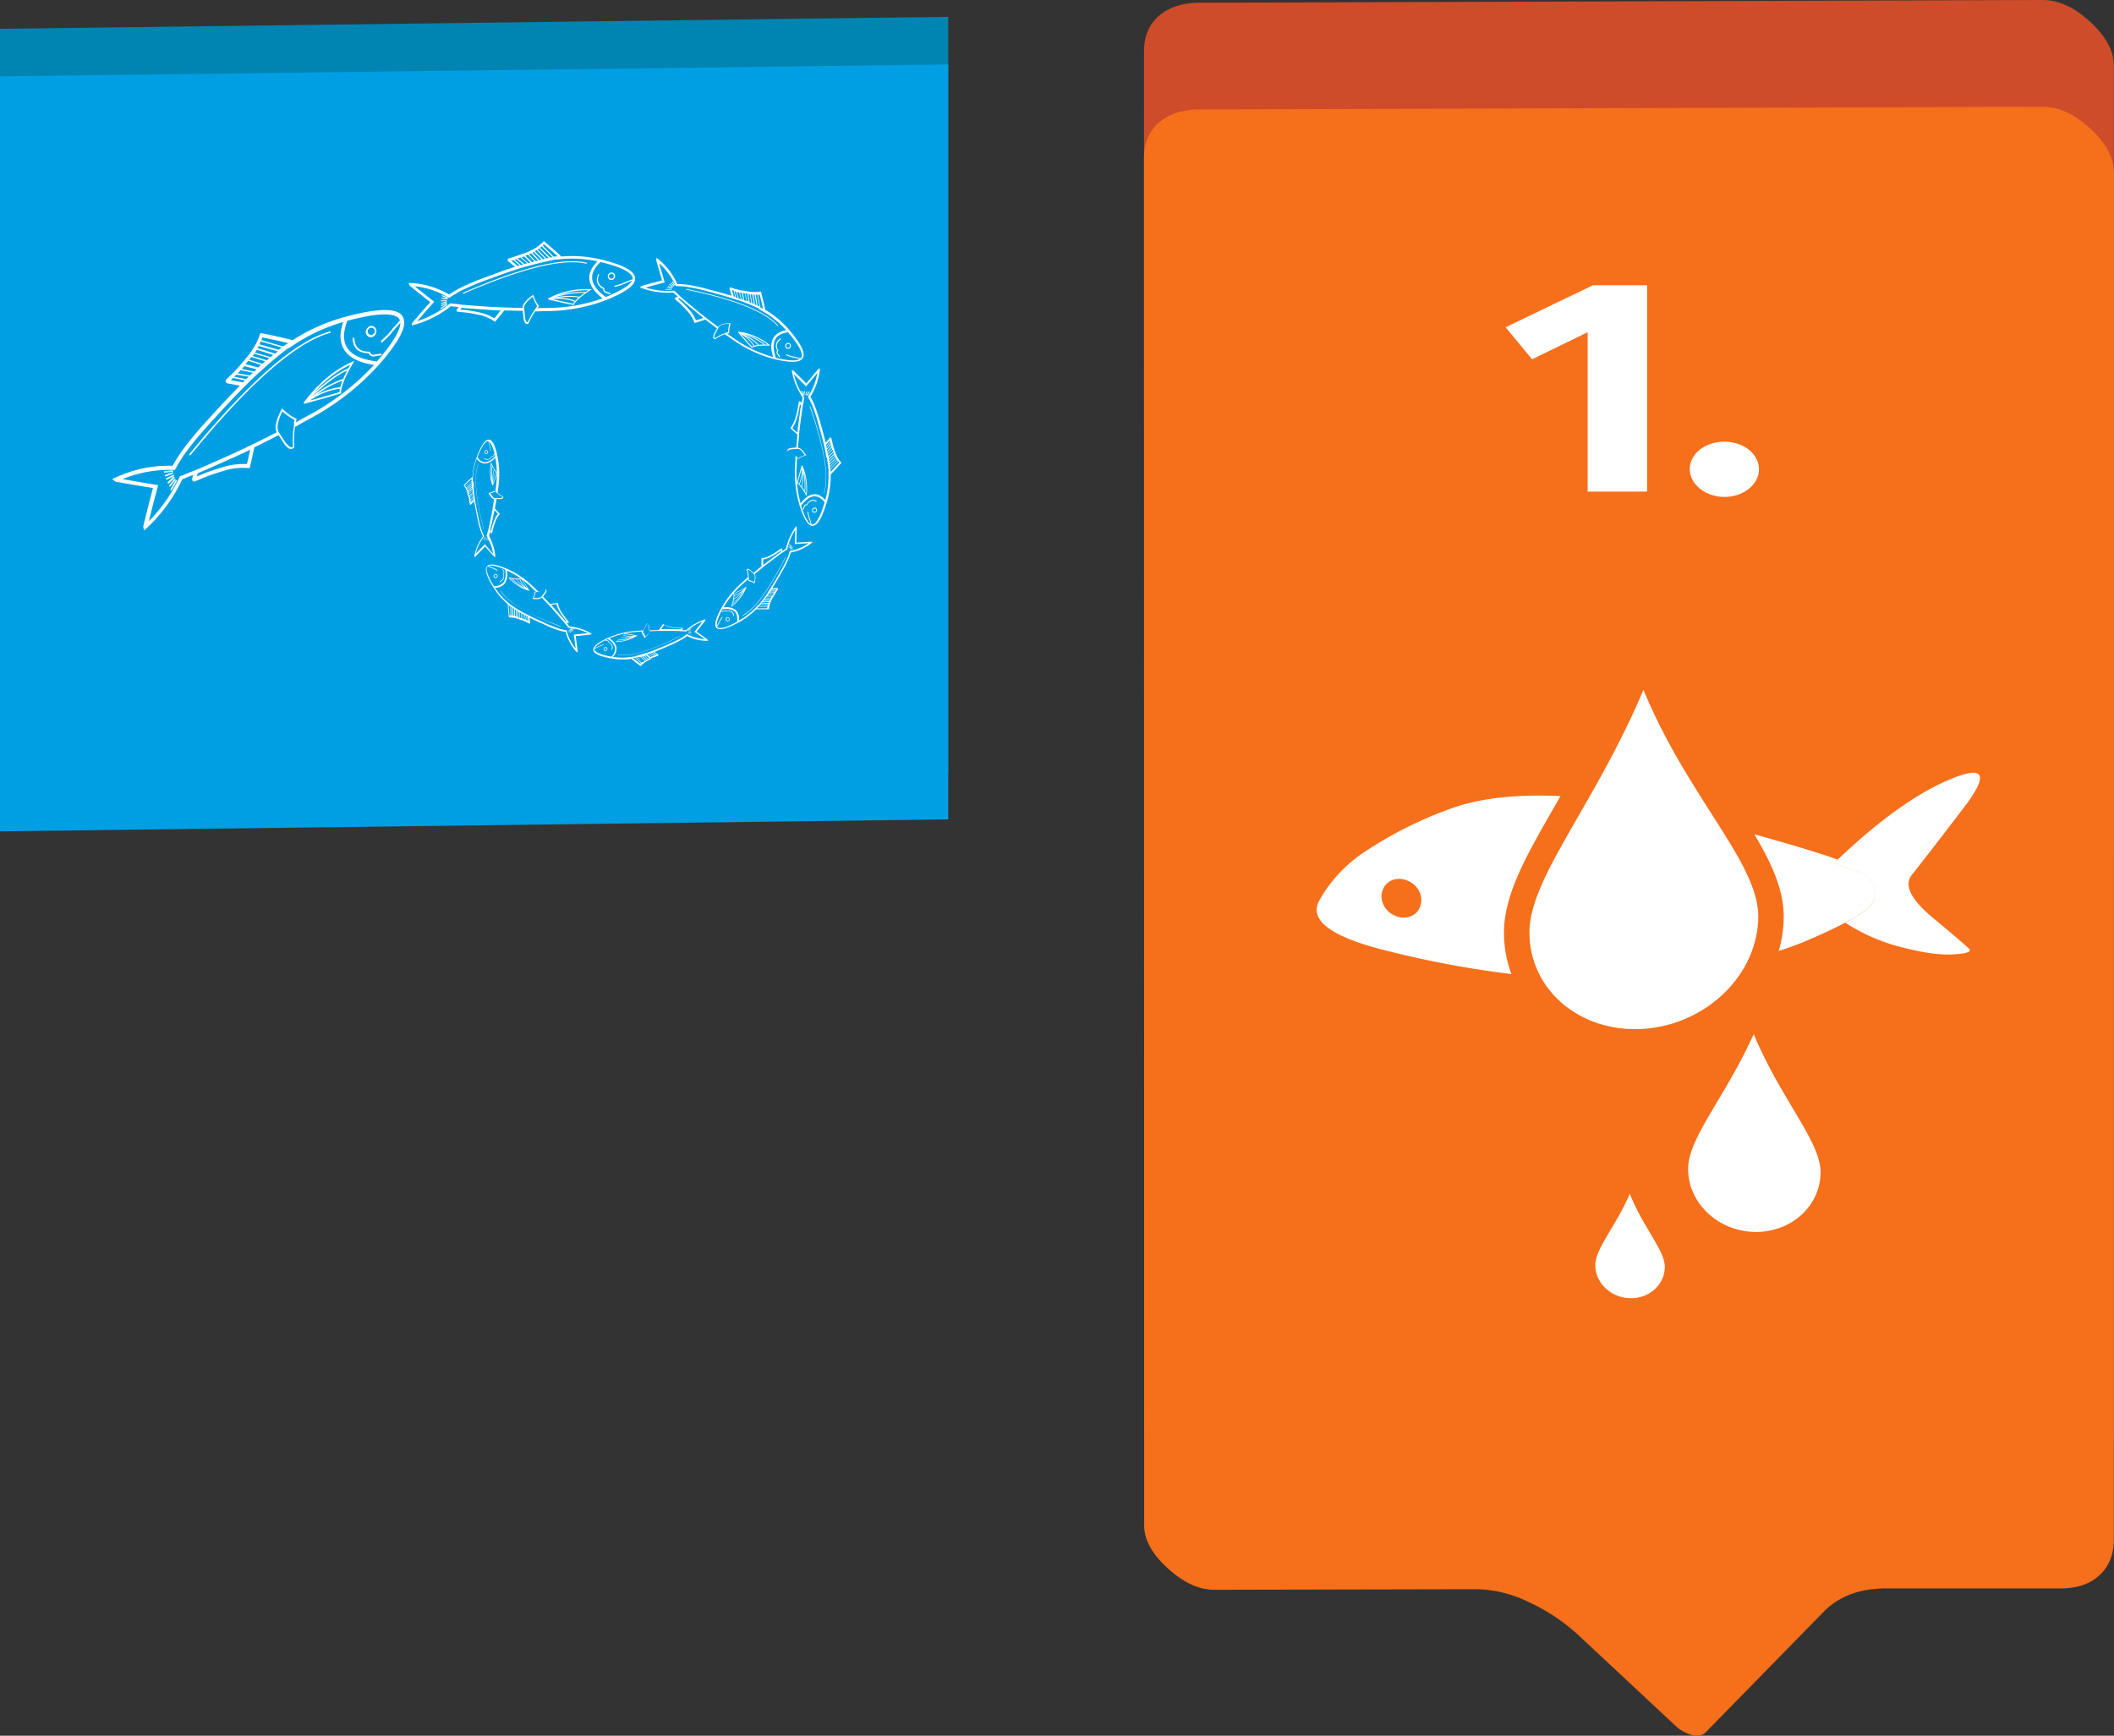 <svg xmlns="http://www.w3.org/2000/svg" viewBox="0 0 669.65 549.82"><rect x="0" y="0" width="669.65" height="549.82" fill="#333333" stroke="none"/><defs><style>.cls-1{fill:#ce4c29;}.cls-2{fill:#0084b2;}.cls-3{fill:#bae0dc;}.cls-4{fill:#96ccc6;}.cls-5{fill:#f66f1b;}.cls-6,.cls-7,.cls-8,.cls-9{fill:#fff;}.cls-7,.cls-8,.cls-9{stroke:#f66f1b;stroke-miterlimit:10;}.cls-7{stroke-width:8.07px;}.cls-8{stroke-width:6.72px;}.cls-9{stroke-width:2.69px;}.cls-10{fill:#009fe3;}</style></defs><g id="Layer_2" data-name="Layer 2"><g id="LABELS-FRONT"><g id="Label_1A" data-name="Label 1A"><g id="Layer1_0_MEMBER_1_FILL" data-name="Layer1 0 MEMBER 1 FILL"><path class="cls-1" d="M362.38,16.35q0-7.11,4.55-11.17T379.18.87L647.07,0q7.53,0,15,6.87t7.53,13.75V453.88q0,7.11-4.55,11.31t-12.26,4.16H597.52q-12.25,0-19.44,7L540.26,515q-1.39,1.46-4.37.79a12.56,12.56,0,0,1-5.43-3.17l-29.77-27.8a60.3,60.3,0,0,0-16.28-11.05A39,39,0,0,0,468,469.62l-83.34.17q-7.35,0-14.88-6.93-7.35-6.71-7.35-13.53Z"/></g><polygon class="cls-2" points="300.37 244.48 0 248.26 0 9.12 300.37 5.33 300.37 244.48"/><g id="Layer2_13_MEMBER_6_FILL" data-name="Layer2 13 MEMBER 6 FILL"><path class="cls-3" d="M529.15,444.74q4-4.08.85-10.05l-11.09-20.63-42.14.06,10.91,19.39c.08.17.14.27.15.29l.48.84v0q3.45,5.7,11.57,9.77a38.65,38.65,0,0,0,16.56,4.27Q525.18,448.82,529.15,444.74Z"/></g><g id="Layer2_13_MEMBER_9_MEMBER_0_FILL" data-name="Layer2 13 MEMBER 9 MEMBER 0 FILL"><path class="cls-3" d="M429,329.11a20,20,0,0,0-13.1-5.29,15.77,15.77,0,0,0-12.17,4.58,14,14,0,0,0-4.15,11.28,17.8,17.8,0,0,0,5.64,11.76v0l.18.16c.25.26.44.45.58.57l.3.24,18.06,16.92,24.24-22.48Z"/></g><g id="Layer2_13_MEMBER_9_MEMBER_1_FILL" data-name="Layer2 13 MEMBER 9 MEMBER 1 FILL"><path class="cls-4" d="M454.26,358.4a18,18,0,0,0-6.38-12,20,20,0,0,0-13.1-5.3,15.81,15.81,0,0,0-12.19,4.55,14.51,14.51,0,0,0-4.28,11.81,17.54,17.54,0,0,0,6.17,12.12,20.12,20.12,0,0,0,13.3,5.25,16.16,16.16,0,0,0,12.34-4.64A13.91,13.91,0,0,0,454.26,358.4Z"/></g><g id="Layer2_13_MEMBER_7_FILL" data-name="Layer2 13 MEMBER 7 FILL"><path class="cls-4" d="M519.19,414.75q-3.12-6-11.5-10.32a38.57,38.57,0,0,0-17.11-4.54c-5.85-.13-10.15,1.2-12.91,4s-3.1,6.14-1,10.11,6,7.37,11.67,10.24a40.12,40.12,0,0,0,17.29,4.48q8.75.19,12.73-3.89T519.19,414.75Z"/></g><g id="Layer1_0_MEMBER_1_FILL-2" data-name="Layer1 0 MEMBER 1 FILL"><path class="cls-5" d="M362.38,50.16q0-7.11,4.55-11.17t12.25-4.31l267.89-.87q7.53,0,15,6.87t7.53,13.75V487.69q0,7.11-4.55,11.3t-12.26,4.17H597.52q-12.25,0-19.44,7l-37.82,38.64q-1.39,1.45-4.37.79a12.67,12.67,0,0,1-5.43-3.17l-29.77-27.8a60.07,60.07,0,0,0-16.28-11.05A39,39,0,0,0,468,503.42l-83.34.18q-7.35,0-14.88-6.93-7.35-6.71-7.35-13.53Z"/></g><g id="Layer1_2_MEMBER_0_FILL" data-name="Layer1 2 MEMBER 0 FILL"><path class="cls-6" d="M588.08,290.27c-1,.63-2.24,1.29-3.58,2a59.27,59.27,0,0,0,17,7.56q10.74,2.87,17.14,2.5t5.14-1.73q-1.3-1.38-11.65-10t-6.52-13.47q3.83-4.76,16.36-21.14t-4.92-8.83q-15.58,6.72-35,25.21l.28.1a1.65,1.65,0,0,0-.78.37l0,0a.05.05,0,0,1,0,.05v0a2.91,2.91,0,0,0-.35.46.44.44,0,0,0-.11.2c.4.11,1.61.52,3.62,1.24q4,1.49,6.62,2.52c.07.07.16.18.28.33a6,6,0,0,1,1.81,2.86c.4.42.54,1.62.42,3.59S591.69,288,588.08,290.27Z"/><path class="cls-6" d="M495.29,252.26q21.68,1.28,56,10.78,23,6.34,30.81,9.27l.28.1a1.65,1.65,0,0,0-.78.37l0,0a.05.05,0,0,1,0,.05v0a2.91,2.91,0,0,0-.35.46.44.44,0,0,0-.11.2c.4.11,1.61.52,3.62,1.24q4,1.49,6.62,2.52c.07.07.16.18.28.33a6,6,0,0,1,1.81,2.86c.4.42.54,1.62.42,3.59s-2.12,3.93-5.73,6.2c-1,.63-2.24,1.29-3.58,2q-5,2.67-12.86,6-11,4.61-29.28,8.08a222,222,0,0,1-31.74,3.73,96.55,96.55,0,0,0-11.33-6.51,7.27,7.27,0,0,1-2.55.83,21.89,21.89,0,0,1-9.17-.75,38.25,38.25,0,0,0,6.94,6.41c-1.65-.09-3.29-.19-4.92-.33a315,315,0,0,1-50.43-8.53q-26.28-6.51-21.39-15.81a44.52,44.52,0,0,1,15.05-15.91,124.93,124.93,0,0,1,24.79-12.6q14.63-5.88,37.68-4.59m33.64,20.85a24.64,24.64,0,0,0-6.51-1.65c-2.43-.21-3.83-.14-4.18.21a20.61,20.61,0,0,1,4.28.79,32.75,32.75,0,0,1,5.78,2.09,13.32,13.32,0,0,1,4.56,3.31,9.9,9.9,0,0,1,1.7,2.56c.22.46.52,1.29.92,2.47a5,5,0,0,0,1-3.65,5.08,5.08,0,0,0-1.1-2,9.94,9.94,0,0,0-2.09-2,22.92,22.92,0,0,0-4.32-2.16m14,2.88a26.54,26.54,0,0,1,4.25,1.67,39.34,39.34,0,0,1,5.42,3.11,12.24,12.24,0,0,1,3.75,4,8.45,8.45,0,0,1,1,2.6c.05.45.09,1.24.14,2.37,1.37-1.05,2.1-2,2.2-3a3.55,3.55,0,0,0-.5-2,8.88,8.88,0,0,0-1.56-2.24,21.91,21.91,0,0,0-3.82-2.83,28.34,28.34,0,0,0-6.34-3c-2.53-.73-4-1-4.5-.74m-35.34-4.7a34.17,34.17,0,0,1,5.77,2.06,14,14,0,0,1,4.57,3.31,10.93,10.93,0,0,1,1.7,2.56c.21.48.52,1.31.92,2.47a5,5,0,0,0,1-3.62,5.38,5.38,0,0,0-1.1-2,11,11,0,0,0-2.09-2A21.62,21.62,0,0,0,514,272a24.26,24.26,0,0,0-6.55-1.69q-3.64-.31-4.14.24a20.81,20.81,0,0,1,4.25.79m41.29,17.37A18.68,18.68,0,0,0,545,286a8.47,8.47,0,0,0-3.12-1.25,12.48,12.48,0,0,1,2.69,1.69,19.45,19.45,0,0,1,3.22,2.78,6.5,6.5,0,0,1,1.81,2.86,5.15,5.15,0,0,1,.11,1.75c-.07.24-.24.69-.5,1.36,1.28-.39,2-.86,2.3-1.42a1.43,1.43,0,0,0,0-1.25,4.53,4.53,0,0,0-.49-1.55,20,20,0,0,0-2.13-2.26m-15.51-.55a6.53,6.53,0,0,1,1.81,2.92,4,4,0,0,1,.1,1.72,8.74,8.74,0,0,1-.42,1.41,3.63,3.63,0,0,0,2.26-1.4,2.27,2.27,0,0,0,.11-1.25,5.2,5.2,0,0,0-.64-1.56,14.75,14.75,0,0,0-2.12-2.31,18.29,18.29,0,0,0-3.9-2.71c-1.63-.84-2.65-1.23-3.08-1.16a17.46,17.46,0,0,1,2.69,1.66A20.6,20.6,0,0,1,533.36,288.11Z"/><path class="cls-6" d="M527.48,283.77c.43-.07,1.45.32,3.08,1.16a18.29,18.29,0,0,1,3.9,2.71,14.75,14.75,0,0,1,2.12,2.31,5.2,5.2,0,0,1,.64,1.56,2.27,2.27,0,0,1-.11,1.25,3.63,3.63,0,0,1-2.26,1.4,8.74,8.74,0,0,0,.42-1.41,4,4,0,0,0-.1-1.72,6.53,6.53,0,0,0-1.81-2.92,20.6,20.6,0,0,0-3.19-2.68,17.46,17.46,0,0,0-2.69-1.66M551,290.92a4.53,4.53,0,0,1,.49,1.55,1.43,1.43,0,0,1,0,1.25c-.26.56-1,1-2.3,1.42.26-.67.43-1.12.5-1.36a5.15,5.15,0,0,0-.11-1.75,6.5,6.5,0,0,0-1.81-2.86,19.45,19.45,0,0,0-3.22-2.78,12.48,12.48,0,0,0-2.69-1.69A8.47,8.47,0,0,1,545,286a18.68,18.68,0,0,1,3.89,2.71,20,20,0,0,1,2.13,2.26M503.33,270.5q.5-.56,4.14-.24A24.26,24.26,0,0,1,514,272a21.62,21.62,0,0,1,4.29,2.13,11,11,0,0,1,2.09,2,5.38,5.38,0,0,1,1.1,2,5,5,0,0,1-1,3.62c-.4-1.16-.71-2-.92-2.47a10.93,10.93,0,0,0-1.7-2.56,14,14,0,0,0-4.57-3.31,34.17,34.17,0,0,0-5.77-2.06,20.81,20.81,0,0,0-4.25-.79m44.09,6.23a28.34,28.34,0,0,1,6.34,3,21.91,21.91,0,0,1,3.82,2.83,8.88,8.88,0,0,1,1.56,2.24,3.55,3.55,0,0,1,.5,2c-.1.92-.83,1.9-2.2,3-.05-1.13-.09-1.92-.14-2.37a8.45,8.45,0,0,0-1-2.6,12.24,12.24,0,0,0-3.75-4,39.34,39.34,0,0,0-5.42-3.11,26.54,26.54,0,0,0-4.25-1.67c.47-.24,2,0,4.5.74m-12.08.54a5.08,5.08,0,0,1,1.1,2,5,5,0,0,1-1,3.65c-.4-1.18-.7-2-.92-2.47a9.9,9.9,0,0,0-1.7-2.56,13.32,13.32,0,0,0-4.56-3.31,32.75,32.75,0,0,0-5.78-2.09,20.61,20.61,0,0,0-4.28-.79c.35-.35,1.75-.42,4.18-.21a24.64,24.64,0,0,1,6.51,1.65,22.92,22.92,0,0,1,4.32,2.16A9.94,9.94,0,0,1,535.34,277.27Z"/></g><g id="Layer1_2_MEMBER_1_MEMBER_0_FILL" data-name="Layer1 2 MEMBER 1 MEMBER 0 FILL"><path class="cls-5" d="M445.76,278.94a6.26,6.26,0,0,0-4.82-.11,5.25,5.25,0,0,0-3,3.29,5.75,5.75,0,0,0,.4,4.67,7,7,0,0,0,3.73,3.35,6.19,6.19,0,0,0,4.81.1,5.07,5.07,0,0,0,3.05-3.28,6,6,0,0,0-.4-4.67A7,7,0,0,0,445.76,278.94Z"/></g><path class="cls-7" d="M561,290.22c0,20.52-18,38.31-40.28,39.73s-40.28-14.06-40.28-34.58,24.34-45,40.28-88.09C534,247.27,561,269.7,561,290.22Z"/><path class="cls-8" d="M580.07,371.32c0,12.58-10.9,22.56-24.35,22.28s-24.34-10.71-24.34-23.3,14.71-26.36,24.34-51.94C563.76,343.57,580.07,358.73,580.07,371.32Z"/><path class="cls-9" d="M528.71,401.28c0,6.39-5.53,11.46-12.36,11.31S504,407.16,504,400.77s7.47-13.38,12.36-26.37C520.43,387.2,528.71,394.89,528.71,401.28Z"/><polygon class="cls-10" points="300.37 259.56 0 263.35 0 24.2 300.37 20.41 300.37 259.56"/><g id="Layer0_5_MEMBER_0_FILL" data-name="Layer0 5 MEMBER 0 FILL"><path class="cls-6" d="M165.78,80.27h0l-1.13.46-1.09.38h0l-.22.07h0l-.94.3h0l-1.28.4a.41.41,0,0,0-.26.21.46.46,0,0,0-.05.3.13.13,0,0,0,0,.06.41.41,0,0,0,.15.29l2.19,1.77q-3.91,1.27-8.72,3.09a80.29,80.29,0,0,0-9.12,3.84q-2.13,1.22-2.67,1.62h0l-.37.25a26.4,26.4,0,0,0-12.17-3.67l-.69,0,.26.65a.53.53,0,0,0,.17.25h0c2.12,1.73,4.28,3.45,6.46,5.16-1.9,2.14-3.78,4.29-5.61,6.45h0a.56.56,0,0,0-.13.29l-.16.69.67-.19A33,33,0,0,0,142.81,97c.23,0,.57.08,1,.11a13.42,13.42,0,0,1,1.49.18l-.56.66a.42.42,0,0,0-.11.32v.05a.45.45,0,0,0,.1.29.37.37,0,0,0,.28.15l2.5.24c.94.1,2.34.34,4.2.73a13.23,13.23,0,0,1,4.8,2l.32.21.24-.31c1.07-1.3,2-2.4,2.68-3.3,1.7.06,3.62.1,5.75.13h.12c0,.4.1,1.06.19,2a3.79,3.79,0,0,0,.48,1.78.75.75,0,0,0,1.09.25l.06,0,0-.07a17.25,17.25,0,0,1,2.16-3.87.5.5,0,0,0,.27.08c.89,0,1.89-.08,3-.09a53.16,53.16,0,0,0,19-3.44h0l.73-.3q8.18-3.36,8.56-6.16h0a2.21,2.21,0,0,0,0-.77q-.47-3.06-9.93-5.46l-1-.24h0a39.13,39.13,0,0,0-12.42-.91c-.76-.77-2.5-2.32-5.22-4.63l-.29-.25-.28.28c-.27.27-.56.53-.86.78s-.51.41-.78.6h0l-.75.51h0q-.44.27-.9.51h0l-.79.4h0l-.36.17h0l-.64.27-1.17.49m1.8.18.32-.14h0l.37-.17,2.21,2.28-.72.18-.08,0-2.1-2.17m-.32.14h0l2.06,2.13-.74.19h0l-.09,0-2.07-2,.83-.35m1.32-.6.52-.26,2.46,2.44-.63.15-.09,0L168.58,80m.81-.42c.21-.12.42-.24.62-.37l2.62,2.74-.6.13h0l-.1,0-2.54-2.52m.9-.54.51-.35,3,3-.74.17H173L170.29,79m.77-.54c.19-.14.38-.28.56-.43L175,81.44h0l-.66.13-.11,0-3.14-3.1m.8-.64.47-.41c2,1.73,3.49,3,4.35,3.82l-.26,0a4,4,0,0,0-.91.06l-.14,0-3.51-3.52M190.26,83l.8.19q8.76,2.22,9.32,4.8h0a1.77,1.77,0,0,1,0,.46h0c-1.38.51-2.29.87-2.73,1.07h0c-.47.22-.83.36-1.08.45s-.86.26-1.83.52a.18.18,0,0,0-.12.09.21.21,0,0,0,0,.15.22.22,0,0,0,.09.12.16.16,0,0,0,.15,0c1-.26,1.6-.44,1.85-.52s.63-.24,1.12-.46,1.21-.51,2.41-1q-1.1,2.2-7.85,5l-.5.21c-2.58-1.84-4-3.7-4.28-5.56s.67-3.69,2.68-5.57M175.1,82.3h0l.5-.08h0a3.16,3.16,0,0,1,.75,0h.1l1.22-.14a37.81,37.81,0,0,1,11.6.71q-3,3-2.54,5.93t4.15,5.79A52.44,52.44,0,0,1,173,97.55c-1,0-1.95,0-2.78.08q.2-.24.42-.48l.1-.12-.09-.13A12.27,12.27,0,0,1,169,93.63l-.08-.26-.21.16c-2.1,1.52-3.16,2.85-3.2,4h0c-2,0-3.88-.07-5.52-.13h-.44q-2.75-.11-5.19-.27c-4.28-.29-7-.5-8.18-.62h0l-.5-.07a17.47,17.47,0,0,0-1.81-.22,6.82,6.82,0,0,1-1.05-.13l-.21,0-.17.13a33,33,0,0,1-10.28,5.52c1.66-1.94,3.36-3.87,5.07-5.8l.32-.36-.36-.28c-2-1.53-3.91-3.08-5.82-4.63a26.09,26.09,0,0,1,10.66,3.58l.22.13.21-.13a7,7,0,0,0,.66-.43h0q.53-.37,2.58-1.56a80.49,80.49,0,0,1,9-3.78h0q5.28-2,9.46-3.32h0l1.23-.39,1.13-.34.12,0h0l0,0h.06l1-.28h0l1-.27h0c.38-.11.77-.2,1.16-.3h0l1.15-.28h0l1.1-.25.64-.14h0l.8-.17h0l.83-.18h0l.65-.13m-9-1.22h0l2,2-.58.16-.11,0-2.13-1.82.76-.31m.51,2.37h0l-.08,0-.06,0h0l-.09,0-.13,0-2.17-1.7.87-.31h0l.07,0,2.09,1.79-.49.14m-3.5-1.28.48-.15.12,0,2.16,1.69-.64.2-.1,0-2-1.73m-.45.15.09,0,2,1.72-.58.18-2.1-1.7.56-.17h0m-3.93,15.91c-.57.72-1.25,1.55-2,2.5a14.44,14.44,0,0,0-4.77-1.89c-1.89-.4-3.32-.64-4.28-.74l-1.77-.17.46-.54c1.28.12,3.94.33,8,.6,1.39.09,2.86.17,4.39.24M166,98a.17.17,0,0,0,0-.1c-.21-1.07.72-2.38,2.77-3.91a12.38,12.38,0,0,0,1.45,3l-.36.41h0l0,0h0l-.08.1h0a.54.54,0,0,0-.1.18l0,0a.39.39,0,0,0-.11.22,18.5,18.5,0,0,0-2.33,4.08.4.4,0,0,1-.53-.16,3.66,3.66,0,0,1-.41-1.6c-.15-1.47-.23-2.24-.23-2.31m-24.47-1.56a.17.17,0,0,0-.12,0l-1.88,1.19a.13.13,0,0,0-.07.1.13.13,0,0,0,0,.12.16.16,0,0,0,.09.07.17.17,0,0,0,.12,0l1.88-1.19a.18.18,0,0,0,.07-.1.13.13,0,0,0,0-.12.16.16,0,0,0-.09-.07m0-.36a.18.18,0,0,0-.09-.08.13.13,0,0,0-.12,0l-1.61.75s-.06,0-.08.09a.13.13,0,0,0,0,.12.18.18,0,0,0,.09.08.17.17,0,0,0,.12,0l1.6-.75a.13.13,0,0,0,.09-.09.24.24,0,0,0,0-.12m-.1-.24a.14.14,0,0,0,.09-.08.13.13,0,0,0,0-.12.16.16,0,0,0-.07-.09.17.17,0,0,0-.12,0l-1.55.48a.16.16,0,0,0-.11.2.13.13,0,0,0,.07.09.13.13,0,0,0,.12,0l1.55-.47m.16-1a.16.16,0,0,0,.12,0,.11.11,0,0,0,.06-.1.17.17,0,0,0,0-.12.2.2,0,0,0-.11-.06L140,94.36a.15.15,0,0,0-.11,0,.14.14,0,0,0-.07.1.27.27,0,0,0,0,.12.21.21,0,0,0,.1.06l1.58.22m.05.37a.12.12,0,0,0,0-.11.12.12,0,0,0-.1,0l-1.61,0a.14.14,0,0,0-.11.05.15.15,0,0,0-.06.11.15.15,0,0,0,0,.11.16.16,0,0,0,.11,0l1.61,0a.15.15,0,0,0,.11,0,.17.17,0,0,0,.05-.12m-1.35-1.73a.13.13,0,0,0-.12,0s-.06,0-.08.09a.13.13,0,0,0,0,.12s0,.06.08.08l1.56.65h.12a.18.18,0,0,0,.08-.09.13.13,0,0,0,0-.12.14.14,0,0,0-.08-.09l-1.56-.64m33.54.94a.24.24,0,0,0-.09.08.27.27,0,0,0,0,.12.17.17,0,0,0,0,.11.25.25,0,0,0,.16.11h0c2.56.61,5.16,1.18,7.78,1.72l.15,0,.07-.14a3.54,3.54,0,0,1,.57-.86h0a10.83,10.83,0,0,1,1.36-1.33c.56-.47,1.23-1,2-1.53.4-.28.84-.57,1.31-.87l.47-.3v0l-.54,0a26,26,0,0,0-13.27,2.92m12.64-2.55c-.28.18-.55.36-.8.54a25.5,25.5,0,0,0-9,1.2,24.18,24.18,0,0,1,9.79-1.74M182,95.58a4.78,4.78,0,0,0-.41.63c-2.18-.45-4.35-.93-6.49-1.42a13.83,13.83,0,0,1,6.9.79m3.21-2.83c-.62.44-1.16.86-1.62,1.25a19.79,19.79,0,0,0-8.19.35,29.73,29.73,0,0,1,9.81-1.6m-1.93,1.51a10.55,10.55,0,0,0-1.06,1.06,13.34,13.34,0,0,0-5.22-1,18.51,18.51,0,0,1,6.28-.09m2.46-10.73a.15.15,0,0,0,.11,0,.14.14,0,0,0,.07-.1.13.13,0,0,0,0-.12.14.14,0,0,0-.1-.07q-11.24-2.61-39.09,9.51a.2.2,0,0,0-.09.09.13.13,0,0,0,0,.12.14.14,0,0,0,.08.09.24.24,0,0,0,.12,0q27.74-12.07,38.91-9.5m6.78,4.11a1.11,1.11,0,0,0,.4.8,1.07,1.07,0,0,0,.84.26,1.22,1.22,0,0,0,1.07-1.31,1.06,1.06,0,0,0-.4-.79,1,1,0,0,0-.84-.26,1.14,1.14,0,0,0-.79.43,1.16,1.16,0,0,0-.28.87m.57-.62a.81.81,0,0,1,.53-.29.75.75,0,0,1,.56.17.81.81,0,0,1,.08,1.11.77.77,0,0,1-.53.29.68.68,0,0,1-.56-.17.72.72,0,0,1-.26-.53.76.76,0,0,1,.18-.58m-3.52-.18a.18.18,0,0,0-.11.1q-1.33,3,1.61,4.61a1.15,1.15,0,0,0,.83,1.22l1.28.44a.16.16,0,0,0,.15,0,.18.18,0,0,0,.1-.11.16.16,0,0,0,0-.15.14.14,0,0,0-.11-.1L192,92.39h0a.85.85,0,0,1-.58-1v-.13l-.11-.06q-2.73-1.44-1.55-4.15a.2.2,0,0,0,0-.15.16.16,0,0,0-.1-.11A.2.2,0,0,0,189.56,86.84Z"/></g><g id="Layer0_5_MEMBER_1_FILL" data-name="Layer0 5 MEMBER 1 FILL"><path class="cls-6" d="M83,105.64l-.54-.11-.19.54c-.15.47-.33.94-.52,1.4l-.07.16c-.2.44-.4.88-.63,1.31h0c-.21.38-.42.77-.65,1.15h0c-.26.43-.53.85-.82,1.27h0c-.25.35-.5.7-.77,1.05h0c-.11.15-.23.29-.36.44h0l-.64.78-1.19,1.43h0c-.43.5-.82,1-1.18,1.35h0c-.43.48-.81.89-1.15,1.23h0l-.22.23h0l-1,1h0c-.51.5-1,1-1.4,1.37a.65.65,0,0,0-.19.45.59.59,0,0,0,.13.41.25.25,0,0,0,0,.07.56.56,0,0,0,.39.26l4,.72q-4.25,4.29-9.29,9.88a118.81,118.81,0,0,0-9.3,11.1c-1.31,2-2.12,3.29-2.4,3.87-.07.14-.18.33-.32.56a39.62,39.62,0,0,0-18.2,3.77l-.93.42.77.64a.9.9,0,0,0,.36.19h0q5.84,1.08,11.77,2-1.59,6-3.05,12h0a.86.86,0,0,0,0,.45l.25,1,.75-.69a49.77,49.77,0,0,0,11.33-15.52c.32-.11.78-.3,1.37-.56s1.33-.55,2.06-.81l-.3,1.23a.58.58,0,0,0,.07.48l0,.06a.61.61,0,0,0,.78.29c1-.41,2.1-.89,3.4-1.42s3.25-1.19,5.92-2a19.8,19.8,0,0,1,7.52-.82l.56,0,.12-.55c.53-2.37,1-4.37,1.3-6,2.25-1.1,4.76-2.36,7.55-3.79a.71.71,0,0,0,.14-.1l1.55,2.36a5.4,5.4,0,0,0,1.79,1.9,1.12,1.12,0,0,0,1.58-.43l.06-.09v-.11a25.15,25.15,0,0,1,.26-6.34.64.64,0,0,0,.4-.09q1.68-1,3.87-2.19a80.42,80.42,0,0,0,22.38-17.4l0,0,.74-.85q8.39-9.84,7-13.62a2.82,2.82,0,0,0-.51-1h0q-2.61-3.52-16.46,0c-.51.12-1,.26-1.51.4h0a59.19,59.19,0,0,0-16.7,7.4q-2-.59-7.88-1.83l-1.93-.4m-.08,2.2c.12-.28.23-.57.33-.85q5.68,1.17,8.16,1.81l-.31.22a6.05,6.05,0,0,0-1.15.7l-.17.12-6.86-2m6.4,2.35h0l-.78.62h0l-.13.1-6.1-1.75c.15-.3.3-.61.44-.92l6.58,1.93m-10.57,4.24h0l4.06,1.26-.83.75h0l-.1.09-4-1.07c.27-.32.56-.66.85-1m.32-.39.33-.4.37-.46,4.36,1.35-.81.71h0a.73.73,0,0,0-.09.08L79.05,114m1-1.26q.27-.34.51-.69l4.8,1.38c-.25.2-.49.41-.73.62l-.1.08L80,112.78m.78-1.09c.2-.3.39-.59.57-.89l5.19,1.63-.69.58h0l-.12.1-5-1.42m.81-1.3c.15-.26.3-.52.44-.79L88,111.29l-.84.71,0,0-.06,0-5.38-1.69m2.45,5.8h0l1.3-1.14h0L86.65,114h0l.74-.62h0l.92-.77h0l1-.79h0l.75-.61h0l.6-.45a5.48,5.48,0,0,1,.95-.58l.07,0,0,0,1.5-1h0A57.09,57.09,0,0,1,108.69,102q-1.89,5.79.61,9.19t9.18,4.42a80.21,80.21,0,0,1-21.22,16.22c-1.33.71-2.51,1.38-3.56,2,.07-.29.14-.58.22-.88l.06-.22-.2-.1a16.82,16.82,0,0,1-4.17-3l-.27-.27-.18.35q-2.58,5-1.51,7.23h0q-4,2.06-7.23,3.64h0l-.57.27q-3.63,1.77-6.93,3.25-8.59,3.85-11,4.84h0l-.68.27a24,24,0,0,0-2.49,1,11,11,0,0,1-1.45.56l-.31.08-.13.27a49.45,49.45,0,0,1-9.71,14q1.32-5.37,2.77-10.78l.18-.66-.66-.11q-5.34-.85-10.6-1.81A38.88,38.88,0,0,1,55,148.87h.36l.19-.3c.27-.44.47-.77.58-1h0q.42-.84,2.32-3.73A118.37,118.37,0,0,1,67.6,132.9h0q5.52-6.12,10.08-10.67h0c.45-.46.9-.9,1.34-1.33s.83-.82,1.24-1.21h0l.15-.14,0,0h0a.6.6,0,0,0,.08-.08h0l1.07-1h0l1.14-1h0c.44-.39.87-.79,1.31-1.17m-3.27,1.3-.12.11-4-.82.78-.91h0s0,0,0,0l3.9,1-.65.6h0m-4.49-.24.07-.08,3.89.82-.55.51h0l-.08.07h0l-.15.15h0l-.12.12-3.94-.64c.28-.29.59-.62.92-1m-1.44,1.52h0l.12-.12,3.92.63-.7.69h0l-.11.1-3.75-.77.52-.53m-.91.92,3.74.77-.63.63-3.83-.69.61-.61h0l.1-.1m36.15-18.1,1.17-.31q12.81-3.24,15.23-.39h0a2,2,0,0,1,.3.58v0c-1.44,1.58-2.38,2.66-2.83,3.22s-.84,1-1.1,1.31h0c-.27.28-1,.91-2,1.91a.32.32,0,0,0-.1.2.31.31,0,0,0,.07.21.25.25,0,0,0,.19.09.31.31,0,0,0,.21-.07c1.1-1,1.79-1.66,2.06-1.94s.65-.73,1.14-1.35,1.24-1.46,2.5-2.85q0,3.51-6.9,11.65l-.52.6q-6.83-.79-9.2-4t-.19-8.84M73.37,145.2c1.87-.84,3.83-1.75,5.86-2.73-.27,1.3-.6,2.82-1,4.54a21.61,21.61,0,0,0-7.43.91q-4.08,1.22-6,2l-2.41,1,.24-1q2.61-1.09,10.77-4.75m19.75-11.33h0c0,.06,0,.12,0,.18h0a.71.71,0,0,0,0,.29.14.14,0,0,0,0,.06.59.59,0,0,0,0,.37,25.75,25.75,0,0,0-.33,6.71.6.6,0,0,1-.81.17A5.18,5.18,0,0,1,90.33,140c-1.16-1.74-1.76-2.66-1.82-2.76a.37.37,0,0,0-.05-.11q-1.47-1.82,1-6.82A17.12,17.12,0,0,0,93.32,133c-.06.26-.13.52-.19.77,0,0,0,0,0,.06h0M111.76,107a.26.26,0,0,0-.07.2c.16,3.12,1.87,4.68,5.11,4.68a1.64,1.64,0,0,0,1.88,1l1.95-.33a.29.29,0,0,0,.19-.11.27.27,0,0,0,.06-.21.29.29,0,0,0-.11-.19.26.26,0,0,0-.21,0l-2,.32a1.16,1.16,0,0,1-1.37-.8l-.07-.17H117q-4.5.07-4.74-4.15a.29.29,0,0,0-.3-.26.25.25,0,0,0-.19.11m4.89-3.4a1.68,1.68,0,0,0-.74,1.09,1.64,1.64,0,0,0,.2,1.28,1.55,1.55,0,0,0,1,.73,1.62,1.62,0,0,0,1.26-.25h0a1.7,1.7,0,0,0,.75-1.09h0A1.66,1.66,0,0,0,119,104a1.54,1.54,0,0,0-1-.73,1.58,1.58,0,0,0-1.26.26m.29.47h0a1,1,0,0,1,.83-.16h0a1.08,1.08,0,0,1,.69.49,1.1,1.1,0,0,1,.14.85,1.16,1.16,0,0,1-.49.73,1.1,1.1,0,0,1-.84.17,1,1,0,0,1-.7-.49,1.1,1.1,0,0,1-.14-.85,1.16,1.16,0,0,1,.49-.73M54,155a.26.26,0,0,0,0,.17.22.22,0,0,0,.1.14.2.2,0,0,0,.17,0,.22.22,0,0,0,.14-.11L56,152.43a.28.28,0,0,0,0-.18.22.22,0,0,0-.1-.13.21.21,0,0,0-.17,0,.22.22,0,0,0-.14.11L54,155m-.4-1.22a.22.22,0,0,0,0,.17.2.2,0,0,0,.08.15.19.19,0,0,0,.16,0,.24.24,0,0,0,.16-.09l1.59-2a.25.25,0,0,0,0-.17.28.28,0,0,0-.08-.15.21.21,0,0,0-.17,0,.19.19,0,0,0-.15.08l-1.59,2m-.9-2.26a.26.26,0,0,0-.11.14.25.25,0,0,0,0,.17.22.22,0,0,0,.13.12.25.25,0,0,0,.17,0L55,150.86a.22.22,0,0,0,.12-.13.22.22,0,0,0,0-.18.17.17,0,0,0-.12-.11.2.2,0,0,0-.17,0l-2.12,1.05m.66,1.66a.25.25,0,0,0,.16-.06l1.7-1.67a.2.2,0,0,0,.07-.16.16.16,0,0,0-.06-.16A.18.18,0,0,0,55,151a.23.23,0,0,0-.16.06l-1.7,1.67a.25.25,0,0,0-.08.16.23.23,0,0,0,.06.16.21.21,0,0,0,.16.07m1.47-3.47a.2.2,0,0,0-.17,0l-2.19.82a.2.2,0,0,0-.13.12.25.25,0,0,0,0,.17.22.22,0,0,0,.12.13.2.2,0,0,0,.17,0l2.19-.82a.22.22,0,0,0,.13-.12.28.28,0,0,0,0-.18.2.2,0,0,0-.12-.12m-.13-.2a.22.22,0,0,0,.15-.08.27.27,0,0,0,.06-.17.25.25,0,0,0-.08-.16.3.3,0,0,0-.16-.05l-2.45.27a.19.19,0,0,0-.15.08.25.25,0,0,0-.06.17.22.22,0,0,0,.08.15.19.19,0,0,0,.16.05l2.45-.26m57.7-35.18,0,0-.73.33q-8.48,3.77-15.3,12.8a.34.34,0,0,0-.05.17.24.24,0,0,0,0,.16.25.25,0,0,0,.12.11.46.46,0,0,0,.28,0h0q5.58-1.5,11.22-3.19l.21-.07v-.22a6.06,6.06,0,0,1,.18-1.48h0a15.56,15.56,0,0,1,.88-2.59h0a36.23,36.23,0,0,1,1.61-3.31c.34-.64.72-1.3,1.13-2l.41-.71M111,115.5l-.69,1.23q-4.53,1.84-10.86,7.69A36.94,36.94,0,0,1,111,115.5m-3.33,7.63a6.25,6.25,0,0,0-.12,1.07q-4.69,1.41-9.36,2.68a21.05,21.05,0,0,1,9.48-3.75m.79-2.53a14.91,14.91,0,0,0-.68,2.06,19.74,19.74,0,0,0-7.4,2.37,27.79,27.79,0,0,1,8.08-4.43m.23-.55a30,30,0,0,0-10.38,6.06q6.83-6.57,11.66-8.74c-.51,1-.94,1.87-1.28,2.68m-4.1-14.62a.22.22,0,0,0,.14-.11.2.2,0,0,0,0-.17.21.21,0,0,0-.1-.14.2.2,0,0,0-.17,0Q88.22,109.43,60,143.83a.22.22,0,0,0,0,.17.21.21,0,0,0,.08.16.22.22,0,0,0,.16.05.24.24,0,0,0,.15-.09Q88.43,109.88,104.61,105.43Z"/></g><g id="Layer0_5_MEMBER_2_FILL" data-name="Layer0 5 MEMBER 2 FILL"><path class="cls-6" d="M235.2,92.1h0l-.92-.22-.86-.24h0l-.16,0h0l-.73-.23h0l-1-.32a.34.34,0,0,0-.26,0,.33.33,0,0,0-.16.17l0,0a.39.39,0,0,0,0,.26l.62,2.18c-2-.63-4.33-1.27-6.9-1.94a60.82,60.82,0,0,0-7.47-1.63A23.33,23.33,0,0,0,214.9,90h-.34a21.2,21.2,0,0,0-6.14-8l-.42-.34-.12.54a.53.53,0,0,0,0,.25h0q.88,3.18,1.85,6.38-3.22.82-6.39,1.71h0a.43.43,0,0,0-.21.13l-.41.39.51.18a24.53,24.53,0,0,0,10.06,1.44,6.14,6.14,0,0,0,.59.53c.29.24.58.51.87.8l-.65.18a.35.35,0,0,0-.21.17s0,0,0,0a.36.36,0,0,0,0,.46l1.48,1.3c.56.5,1.34,1.3,2.35,2.41a10.94,10.94,0,0,1,2.19,3.51l.12.28.28-.08,3.15-1q1.59,1.23,3.6,2.72l.08,0-.74,1.4a3.41,3.41,0,0,0-.48,1.4.59.59,0,0,0,.59.66h.05l0,0a13.16,13.16,0,0,1,3.07-1.58.31.31,0,0,0,.13.17c.59.38,1.24.82,2,1.33a40.16,40.16,0,0,0,13.57,6.42h0l.59.14q6.66,1.51,8.13-.17h0a1.57,1.57,0,0,0,.34-.51q1-2.25-3.93-8.17l-.54-.63v0a30.55,30.55,0,0,0-7.51-6.29c-.14-.86-.57-2.69-1.29-5.46l-.08-.3-.3,0a8.48,8.48,0,0,1-.88.13l-.77,0h-.69l-.8-.07h0l-.68-.1h0l-.3-.06h0l-.52-.11-1-.21m1.07.94.26,0h0l.31.06.4,2.53-.53-.21-.06,0-.38-2.4M236,93h0l.38,2.35-.56-.21h0l-.07,0-.44-2.26L236,93m1.1.21.45.07L238,96l-.47-.2-.06,0-.41-2.6m.7.09.56,0,.47,3-.44-.19h0l-.08,0-.51-2.84m.81.06h.48l.61,3.37-.54-.23h0l0,0-.48-3.12m.73,0a4.89,4.89,0,0,0,.54,0l.66,3.79h0l-.48-.22-.08,0-.63-3.5m.78,0,.48-.06c.54,2.08.9,3.59,1.09,4.53l-.17-.1a3.14,3.14,0,0,0-.61-.38l-.1,0-.69-3.94m9.47,11.81.42.5q4.61,5.47,3.83,7.44h0a1,1,0,0,1-.2.3h0c-1.1-.29-1.84-.47-2.21-.54h0c-.39-.07-.68-.14-.88-.19l-1.39-.5a.13.13,0,0,0-.12,0s-.06,0-.08.08a.24.24,0,0,0,0,.12.14.14,0,0,0,.09.08q1.11.42,1.41.51c.2.06.5.12.91.2s1,.22,1.95.47c-1.11.65-3.49.55-7.17-.29l-.41-.09c-.83-2.4-.93-4.29-.29-5.65s2-2.14,4.14-2.47m-9.35-7.38h0l.35.18h0a2.33,2.33,0,0,1,.5.31l0,0h0l.83.47a29.5,29.5,0,0,1,7.06,5.78q-3.2.63-4.2,2.78c-.7,1.41-.67,3.32.11,5.74a40.07,40.07,0,0,1-12.76-6.16c-.65-.46-1.25-.87-1.8-1.22l.47-.13.12,0v-.13a10.08,10.08,0,0,1,.44-2.88l.06-.21h-.21c-2,0-3.25.44-3.78,1.19h0c-1.28-1-2.44-1.82-3.45-2.61h0l-.24-.19,0,0c-1.13-.89-2.19-1.74-3.18-2.56q-3.89-3.23-4.93-4.15h0l-.29-.27a13.44,13.44,0,0,0-1.05-1,4.6,4.6,0,0,1-.61-.57l-.11-.13h-.16a24.39,24.39,0,0,1-9-1q2.86-.8,5.76-1.53l.36-.09-.1-.35c-.59-1.92-1.14-3.83-1.68-5.74A20.86,20.86,0,0,1,214,90.47l.09.18.19,0,.6,0h0a21.68,21.68,0,0,1,2.32.14,60,60,0,0,1,7.37,1.61h0q4.22,1.09,7.47,2.13h0l.95.31.87.29.1,0h0l0,0h.05l.73.26h0l.77.29h0l.87.33h0l.86.34h0l.8.34.47.2h0l.58.25h0l.61.26h0l.47.21M235,92.77h0l.43,2.22-.44-.16-.08,0-.55-2.18.61.14m-.71,1.81h0l-.06,0,0,0h0l-.08,0-.09,0-.64-2.12.69.19h.06l.54,2.15-.37-.13m-1.67-2.45.38.12.09,0,.63,2.11-.49-.16-.08,0-.53-2.07M232.3,92l.07,0,.53,2.06-.44-.14-.59-2.09.43.14h0m-9.45,8.77-2.39.73a11.38,11.38,0,0,0-2.21-3.44c-1-1.13-1.83-1.95-2.39-2.45l-1.05-.93.53-.15c.75.67,2.36,2,4.82,4.06.84.7,1.74,1.43,2.69,2.18m4.71,3.18a.09.09,0,0,0,0-.06q.51-1.22,3.48-1.32a9.59,9.59,0,0,0-.39,2.65l-.41.11h-.05l-.09,0h0a.28.28,0,0,0-.15.08h0a.32.32,0,0,0-.17.1,13.66,13.66,0,0,0-3.26,1.64.31.31,0,0,1-.27-.35,3,3,0,0,1,.44-1.25c.54-1,.83-1.59.86-1.64M212.68,91.72a.13.13,0,0,0-.09,0l-1.71-.07a.16.16,0,0,0-.09,0,.13.13,0,0,0,0,.09.16.16,0,0,0,0,.09.12.12,0,0,0,.08,0l1.72.07a.16.16,0,0,0,.09,0,.13.13,0,0,0,0-.09.16.16,0,0,0,0-.09m.13-.25a.12.12,0,0,0,0-.1.11.11,0,0,0-.08-.05l-1.35-.24a.15.15,0,0,0-.09,0,.1.1,0,0,0-.05.08.12.12,0,0,0,0,.1s0,0,.07,0l1.35.24a.16.16,0,0,0,.1,0,.14.14,0,0,0,.05-.08m.05-.21a.1.1,0,0,0,.09,0,.11.11,0,0,0,.06-.07.17.17,0,0,0,0-.1.13.13,0,0,0-.07-.06l-1.2-.4a.14.14,0,0,0-.09,0,.19.19,0,0,0-.07.08.14.14,0,0,0,0,.09.11.11,0,0,0,.07.06l1.2.4m.52-.56a.14.14,0,0,0,.09,0,.12.12,0,0,0,.08,0,.12.12,0,0,0,0-.09.13.13,0,0,0,0-.09l-.91-.87a.16.16,0,0,0-.09,0,.12.12,0,0,0-.09,0,.16.16,0,0,0,0,.09.11.11,0,0,0,0,.09l.91.87m-.13.27a.15.15,0,0,0,0-.09s0-.06-.05-.09l-1-.76a.1.1,0,0,0-.09,0,.09.09,0,0,0-.08,0,.16.16,0,0,0,0,.09.11.11,0,0,0,0,.08l1,.77a.15.15,0,0,0,.09,0,.13.13,0,0,0,.09,0m-.1-1.77a.16.16,0,0,0-.08-.06.15.15,0,0,0-.09,0,.16.16,0,0,0-.06.08.16.16,0,0,0,0,.1l.71,1.14s0,0,.07,0a.12.12,0,0,0,.1,0,.11.11,0,0,0,.05-.08.14.14,0,0,0,0-.09l-.71-1.14m20.91,16a.1.1,0,0,0-.09,0,.13.13,0,0,0-.07.06.29.29,0,0,0,0,.09.25.25,0,0,0,.05.15h0q2,2.37,4.19,4.7l.08.09.11-.06a3,3,0,0,1,.74-.31h0a8.74,8.74,0,0,1,1.44-.26q.85-.08,1.95-.09l1.22,0h.43v0l-.33-.26a19.61,19.61,0,0,0-9.72-4.14m9.16,4.09h-.75a19.63,19.63,0,0,0-6.24-3.32,18.45,18.45,0,0,1,7,3.33m-4.41.4a2.91,2.91,0,0,0-.53.23q-1.8-1.95-3.51-3.92a10.91,10.91,0,0,1,4,3.69m3.28-.41c-.58,0-1.11,0-1.58.09a15.15,15.15,0,0,0-5.36-3.52,22.55,22.55,0,0,1,6.94,3.43m-1.89.12a9.26,9.26,0,0,0-1.14.22,10.25,10.25,0,0,0-2.89-3,14.06,14.06,0,0,1,4,2.81m6.26-6a.2.2,0,0,0,.08,0,.18.18,0,0,0,.09,0,.13.13,0,0,0,0-.09.16.16,0,0,0,0-.09q-6-6.87-29-11.59a.12.12,0,0,0-.1,0,.11.11,0,0,0-.05.08.14.14,0,0,0,0,.09.16.16,0,0,0,.08.06q22.92,4.68,28.9,11.52m2.51,5.83a.93.93,0,0,0-.09.71.83.83,0,0,0,.42.56.88.88,0,0,0,.69.08,1,1,0,0,0,.56-.46.93.93,0,0,0,.1-.71.9.9,0,0,0-.43-.56.87.87,0,0,0-.69-.07.92.92,0,0,0-.56.45m.64-.15a.57.57,0,0,1,.46,0,.58.58,0,0,1,.28.37.64.64,0,0,1-.06.47.58.58,0,0,1-.37.3.53.53,0,0,1-.46,0,.57.57,0,0,1-.29-.37.6.6,0,0,1,.07-.47.61.61,0,0,1,.37-.3m-2.16-1.74a.14.14,0,0,0-.12,0,2.65,2.65,0,0,0-1,3.79,1,1,0,0,0,0,1.19l.62.88a.1.1,0,0,0,.1.06.11.11,0,0,0,.11,0,.12.12,0,0,0,.06-.1.17.17,0,0,0,0-.12l-.62-.88h0a.71.71,0,0,1,0-.9l.06-.08,0-.09a2.38,2.38,0,0,1,.83-3.46.14.14,0,0,0,.07-.1.17.17,0,0,0,0-.12A.16.16,0,0,0,247.45,107.34Z"/></g><g id="Layer0_5_MEMBER_3_FILL" data-name="Layer0 5 MEMBER 3 FILL"><path class="cls-6" d="M245,189.06h0l.33-.61.33-.56h0l.07-.11h0l.3-.47h0l.41-.64a.22.22,0,0,0,0-.18.23.23,0,0,0-.09-.14l0,0a.22.22,0,0,0-.17-.07l-1.57.09q1.23-2,2.67-4.5a47.64,47.64,0,0,0,2.57-4.95,16.5,16.5,0,0,0,.57-1.66h0a2.16,2.16,0,0,1,.08-.23,15.71,15.71,0,0,0,6.55-3l.31-.24-.34-.17a.34.34,0,0,0-.16,0h0c-1.53.07-3.06.17-4.61.28.06-1.58.11-3.16.13-4.72h0a.22.22,0,0,0,0-.17l-.17-.34-.23.32a19.15,19.15,0,0,0-3,6.78l-.47.33c-.22.16-.45.32-.71.48V174a.25.25,0,0,0-.06-.17l0,0a.18.18,0,0,0-.14-.08.21.21,0,0,0-.17,0l-1.17.83c-.44.31-1.13.73-2.06,1.26a7.93,7.93,0,0,1-2.77,1l-.22,0v.22c0,.93,0,1.71,0,2.34-.76.61-1.6,1.3-2.53,2.09l0,0-.79-.74a2.06,2.06,0,0,0-.84-.55.43.43,0,0,0-.55.31l0,0v0a9.65,9.65,0,0,1,.44,2.39.2.2,0,0,0-.14.06c-.37.35-.79.74-1.28,1.16a31.73,31.73,0,0,0-7,8.45h0l-.21.39q-2.34,4.41-1.51,5.7h0a1,1,0,0,0,.27.31q1.29,1.08,6.22-1.45l.53-.28h0a23.46,23.46,0,0,0,5.68-4.24c.61,0,1.9,0,3.89,0h.22l0-.22q0-.32.09-.63c0-.18.08-.36.13-.54h0c0-.17.09-.33.14-.49h0c.07-.18.13-.36.21-.54h0c.06-.15.13-.31.2-.46h0a1.24,1.24,0,0,1,.1-.2h0l.17-.35.33-.63m-.84.59-.08.18h0a2,2,0,0,1-.1.21l-1.76-.12c.09-.11.17-.23.25-.34l0,0,1.67.11m.09-.17h0l-1.64-.11.25-.35h0l0,0,1.6,0-.24.46m-.35.73-.14.3-1.92-.09.22-.29,0,0,1.81.12m-.21.48-.13.37-2.1-.14.21-.28h0l0,0,2,.1m-.19.55c0,.11-.07.22-.1.33l-2.36-.1.26-.35h0l0,0,2.17.15m-.14.51c0,.12-.06.25-.09.38l-2.65-.14h0q.12-.13.24-.3l0-.05,2.46.11m-.12.55-.06.35c-1.49,0-2.57.06-3.23,0l.1-.11a2.47,2.47,0,0,0,.38-.37l.05-.06,2.76.14M233.45,197l-.41.22q-4.56,2.34-5.72,1.5h0a.7.7,0,0,1-.16-.19h0c.41-.72.68-1.2.8-1.45h0a6.4,6.4,0,0,1,.31-.58c.07-.13.28-.43.6-.89a.12.12,0,0,0,0-.16.11.11,0,0,0-.08,0,.1.1,0,0,0-.07,0c-.33.48-.54.78-.62.91s-.18.33-.31.6-.35.65-.71,1.28q-.3-1.31,1.62-5l.15-.27q2.64-.3,3.81.69c.75.66,1,1.75.82,3.27m6.77-5.36h0a1.42,1.42,0,0,1-.18.22h0a1.62,1.62,0,0,1-.31.3l0,0v0l-.48.51a22.62,22.62,0,0,1-5.25,4,3.72,3.72,0,0,0-1-3.37,5,5,0,0,0-3.84-.82,31,31,0,0,1,6.64-7.92c.43-.39.83-.74,1.17-1.06,0,.11,0,.23,0,.34V184l.08,0a6.48,6.48,0,0,1,1.83.76l.13.08,0-.15c.37-1.4.36-2.34,0-2.82h0c.88-.75,1.69-1.41,2.42-2h0l.18-.14,0,0c.81-.65,1.59-1.26,2.33-1.82,1.95-1.47,3.2-2.39,3.75-2.78h0l.23-.15a8.57,8.57,0,0,0,.86-.58,5,5,0,0,1,.5-.34l.11-.06,0-.11a19,19,0,0,1,2.48-6.08c0,1.41-.08,2.83-.14,4.26v.26l.26,0c1.39-.1,2.78-.19,4.15-.26a15.37,15.37,0,0,1-5.87,2.49l-.14,0,0,.13c-.07.18-.11.32-.14.42h0a15.67,15.67,0,0,1-.56,1.59,45.74,45.74,0,0,1-2.53,4.89h0q-1.57,2.77-2.91,4.87h0l-.4.61-.36.56,0,.06h0l0,0,0,0h0l-.32.46h0l-.34.5h0c-.13.18-.26.37-.4.55h0l-.4.54h0l-.38.51a3.25,3.25,0,0,1-.23.29h0l-.28.37h0l-.29.38h0a3.7,3.7,0,0,1-.24.29m4.33-2.85h0l-1.57,0,.2-.28,0-.06,1.56,0c-.06.13-.14.26-.21.4m-1.06-.78h0l0,0,0,0h0l0,0,0-.06,1.54-.12-.27.46h0l0,0-1.53,0,.16-.24m2-.77-.15.24,0,.06-1.53.11.21-.32,0-.05,1.48,0m.15-.23,0,0-1.49,0a2.9,2.9,0,0,0,.19-.29l1.51-.08-.18.28h0m-3.95-8c0-.51,0-1.1,0-1.78a8.26,8.26,0,0,0,2.72-1c1-.54,1.67-1,2.11-1.28l.83-.59v.39c-.59.43-1.81,1.33-3.66,2.72-.63.48-1.3,1-2,1.54m-3.06,2.78,0,0c.47.36.54,1.24.19,2.63a6.59,6.59,0,0,0-1.68-.69c0-.1,0-.2,0-.3h0v0h0v-.07h0a.2.2,0,0,0,0-.11v0a.15.15,0,0,0,0-.13,9.81,9.81,0,0,0-.44-2.53.23.23,0,0,1,.29-.13,1.89,1.89,0,0,1,.74.5l.92.86m11.11-8.44a.13.13,0,0,0,0-.06l.39-1.18a.08.08,0,0,0,0-.07.1.1,0,0,0,0,0,.09.09,0,0,0-.07,0,.1.1,0,0,0,0,0l-.39,1.18a.09.09,0,0,0,0,.07.1.1,0,0,0,0,0h.07m.14.13h.07a.08.08,0,0,0,.05-.05l.43-.9a.09.09,0,0,0,0-.07.1.1,0,0,0,0,0,.08.08,0,0,0-.07,0,.08.08,0,0,0-.05,0l-.43.9a.08.08,0,0,0,0,.07.1.1,0,0,0,0,.05m.13.06a.08.08,0,0,0,0,.07.05.05,0,0,0,0,.05.06.06,0,0,0,.07,0,.05.05,0,0,0,.05,0l.5-.77a.11.11,0,0,0,0-.07.13.13,0,0,0,0-.06h-.06a.09.09,0,0,0-.06,0l-.5.77m.27.46a.1.1,0,0,0,0,0,.15.15,0,0,0,0,.07.1.1,0,0,0,0,0,.08.08,0,0,0,.07,0l.76-.5a.1.1,0,0,0,0-.05.15.15,0,0,0,0-.07.09.09,0,0,0-.06,0,.07.07,0,0,0-.06,0l-.76.5m-.1-.11a.08.08,0,0,0,.07,0l.7-.58a.21.21,0,0,0,0-.06.11.11,0,0,0,0-.06.13.13,0,0,0-.06,0l-.06,0-.71.58a.09.09,0,0,0,0,.06.08.08,0,0,0,0,.07.09.09,0,0,0,.06,0m1.14.18a.06.06,0,0,0,.05-.05,0,0,0,0,0,0-.06.07.07,0,0,0,0,0,.08.08,0,0,0-.07,0l-.9.32a.07.07,0,0,0-.05,0,.17.17,0,0,0,0,.07.12.12,0,0,0,0,.05h.06l.9-.31m-14.8,12.06a.09.09,0,0,0,0-.07.09.09,0,0,0,0-.06l-.05,0h-.12q-2,1.05-4,2.18l-.08,0,0,.09a2.23,2.23,0,0,1,.06.56h0a5.53,5.53,0,0,1-.12,1.05,12.68,12.68,0,0,1-.33,1.37c-.07.27-.16.55-.25.85l-.1.29,0,0,.24-.2a15.24,15.24,0,0,0,4.69-6.11m-4.54,5.73.15-.52a15.19,15.19,0,0,0,3.45-3.82,14.4,14.4,0,0,1-3.6,4.34m.6-3.13a1.73,1.73,0,0,0,0-.41c1.1-.63,2.2-1.23,3.3-1.83a8.29,8.29,0,0,1-3.26,2.24m-.38,2.35c.11-.41.2-.78.26-1.11a12,12,0,0,0,3.41-3.18,17.75,17.75,0,0,1-3.67,4.29m.3-1.34a7,7,0,0,0,.09-.82,8.11,8.11,0,0,0,2.59-1.54,11.11,11.11,0,0,1-2.68,2.36m2.75,5.3a.1.1,0,0,0-.05.06.07.07,0,0,0,0,.06.06.06,0,0,0,.05,0h.06q5.78-3.1,13.5-18.4a.08.08,0,0,0,0-.07.1.1,0,0,0,0-.05h-.07a.1.1,0,0,0,0,0q-7.68,15.22-13.41,18.32m-4.39.84a.61.61,0,0,0-.45-.18.68.68,0,0,0-.65.68.64.64,0,0,0,.19.46.65.65,0,0,0,.46.18.68.68,0,0,0,.64-.68.62.62,0,0,0-.19-.46m0,.47a.46.46,0,0,1-.13.31.43.43,0,0,1-.3.14.45.45,0,0,1-.31-.12.43.43,0,0,1-.12-.31.45.45,0,0,1,.12-.31.47.47,0,0,1,.31-.14.41.41,0,0,1,.3.12.44.44,0,0,1,.13.31m1.58-1.24a.11.11,0,0,0,0-.08,1.72,1.72,0,0,0-2.33-1.29.63.63,0,0,0-.79-.19l-.71.3a.09.09,0,0,0-.06.06.11.11,0,0,0,0,.08.09.09,0,0,0,.06.06h.08l.71-.29h0a.43.43,0,0,1,.58.18l0,0,.06,0a1.55,1.55,0,0,1,2.14,1.13.1.1,0,0,0,0,.06.1.1,0,0,0,.09,0A.12.12,0,0,0,232.38,195.19Z"/></g><g id="Layer0_5_MEMBER_4_FILL" data-name="Layer0 5 MEMBER 4 FILL"><path class="cls-6" d="M266.35,146.8l.18-.2-.17-.2c-.15-.17-.29-.35-.43-.53l-.05-.07c-.13-.17-.25-.36-.37-.55h0c-.1-.17-.2-.34-.29-.52h0c-.11-.21-.21-.42-.31-.63h0l-.22-.55h0l-.09-.25h0c-.06-.15-.11-.3-.16-.44s-.19-.56-.27-.82h0c-.09-.29-.17-.55-.25-.79h0c-.08-.29-.15-.54-.2-.76h0l0-.15h0c-.05-.23-.1-.45-.15-.65h0c-.08-.32-.14-.61-.21-.88a.28.28,0,0,0-.13-.19.25.25,0,0,0-.19,0h0a.3.3,0,0,0-.2.1l-1.28,1.52q-.66-2.73-1.64-6.09a53.12,53.12,0,0,0-2.13-6.37,18.64,18.64,0,0,0-.95-1.87l-.14-.26a20.11,20.11,0,0,0,3-8.45l.06-.49-.45.19a.37.37,0,0,0-.16.1v0c-1.26,1.46-2.5,3-3.74,4.46-1.33-1.34-2.68-2.65-4-4h0a.38.38,0,0,0-.18-.09l-.45-.11.09.46a21.82,21.82,0,0,0,3.39,8.2c0,.17-.08.4-.12.7s-.11.68-.19,1l-.41-.4a.25.25,0,0,0-.21-.08h0a.28.28,0,0,0-.19.07.26.26,0,0,0-.12.19c-.07.5-.17,1.08-.28,1.74a29,29,0,0,1-.68,2.92,10.19,10.19,0,0,1-1.54,3.33l-.15.22.18.18,2.07,1.88c-.12,1.18-.24,2.52-.36,4a.19.19,0,0,0,0,.08l-1.33.13a2.65,2.65,0,0,0-1.21.32.55.55,0,0,0-.21.76v0l.05,0a11.16,11.16,0,0,1,2.47,1.53.28.28,0,0,0-.06.18c0,.62,0,1.33-.09,2.11a37.47,37.47,0,0,0,1.39,13.25h0c0,.17.11.33.16.5q1.84,5.7,3.69,6a1.25,1.25,0,0,0,.51,0h0c1.37-.21,2.74-2.5,4.1-6.89.08-.24.15-.48.22-.72h0a28.76,28.76,0,0,0,1.19-8.64c.48-.46,1.38-1.42,2.69-2.89l.64-.72m-.86-.52.26.33c-1.25,1.41-2.17,2.41-2.75,3a1.21,1.21,0,0,1,0-.18,3.34,3.34,0,0,0,0-.64v-.1l2.5-2.42M263,148.43h0c0-.15,0-.3-.06-.47h0a.22.22,0,0,0,0-.08l2.22-2.16c.08.13.17.26.26.39L263,148.43m.93-5.37h0l-1.52,1.42-.09-.52h0v-.06l1.42-1.43c.06.19.12.38.19.58m.08.23c0,.07,0,.14.08.22l.09.26-1.62,1.52c0-.17-.06-.33-.08-.5h0v0l1.54-1.45m.26.69c0,.12.1.25.15.37l-1.75,1.7-.06-.45v-.06l1.67-1.56m.24.57.21.44-1.94,1.8-.06-.41h0v-.08l1.8-1.75m.32.63c.06.12.13.24.2.36l-2.13,2.08c0-.16-.05-.33-.08-.51v-.06l2-1.87m-2.93-.27h0c.05.27.09.54.13.8h0l.12.77h0l.06.45h0l.08.55h0c0,.2.05.4.08.58h0c0,.16,0,.31.05.45h0a2.26,2.26,0,0,1,0,.35,2.29,2.29,0,0,1,0,.53v.06c0,.18,0,.46,0,.85h0a28.16,28.16,0,0,1-1,8.06q-1.85-2.09-3.83-1.79c-1.31.15-2.66,1.11-4,2.85a37.34,37.34,0,0,1-1.21-12.5c0-.71.07-1.36.09-1.94l.29.29.08.08.08-.06a8.56,8.56,0,0,1,2.25-1.07l.18,0-.1-.16c-.91-1.46-1.74-2.21-2.51-2.24h0c.12-1.41.23-2.69.35-3.84h0l0-.3q.19-1.92.42-3.63c.4-3,.66-4.86.8-5.68h0c0-.16.05-.28.07-.35a12.31,12.31,0,0,0,.23-1.25,4.91,4.91,0,0,1,.14-.73l0-.15-.07-.12a21.73,21.73,0,0,1-3.19-7.19q1.82,1.76,3.62,3.57l.22.22.21-.25q1.66-2,3.35-4a19.83,19.83,0,0,1-2.89,7.41l-.09.15.07.15a4.7,4.7,0,0,0,.26.46h0c.15.24.46.84.91,1.8a54.88,54.88,0,0,1,2.09,6.28h0q1.07,3.69,1.76,6.61h0c.07.3.14.58.2.86s.12.53.17.79h0l0,.09v0h0v.06h0c.05.23.09.45.13.68h0c.05.23.1.47.14.71h0c0,.27.1.54.14.81m.3-1.66s0-.05,0-.08l1.31-1.46.17.53h0v0l-1.39,1.4c0-.14-.05-.27-.08-.41h0m1.21-1.82v0l-1.29,1.45-.07-.35h0v0h0a.3.3,0,0,0,0-.1h0l0-.08,1.24-1.5c0,.18.1.38.17.61m-.25-1h0a.19.19,0,0,0,0,.08l-1.23,1.5c0-.15-.07-.3-.1-.45h0l0-.07,1.25-1.39c0,.11,0,.22.08.33m-.14-.58-1.24,1.39-.1-.4,1.23-1.45q0,.18.09.39h0a.64.64,0,0,1,0,.07m-1.76,19.16c-.05.19-.11.37-.16.56q-1.89,6.09-3.63,6.46h0a.81.81,0,0,1-.31,0h0c-.27-1-.47-1.6-.58-1.91s-.2-.58-.25-.75h0c0-.17-.13-.6-.25-1.28a.12.12,0,0,0-.06-.08.12.12,0,0,0-.1,0,.16.16,0,0,0-.08.06.12.12,0,0,0,0,.1c.13.69.21,1.12.26,1.29a8,8,0,0,0,.25.78c.11.29.28.85.52,1.69q-1.41-.78-2.94-5.49c0-.12-.07-.24-.11-.36q2-2.67,3.9-2.94t3.57,1.89M252.94,134c-.13,1-.26,2-.37,3.06-.45-.4-1-.88-1.57-1.43a10.74,10.74,0,0,0,1.48-3.31c.36-1.32.59-2.31.7-3l.2-1.23.33.33q-.21,1.34-.77,5.56m-.39,10.79h0l-.06,0h0a.19.19,0,0,0-.11-.07l0,0a.25.25,0,0,0-.15-.08,10.93,10.93,0,0,0-2.6-1.64.31.31,0,0,1,.13-.38,2.69,2.69,0,0,1,1.09-.27l1.55-.15a.06.06,0,0,0,.06,0c.72-.14,1.55.51,2.46,2a9,9,0,0,0-2.06,1l-.26-.25,0,0h0m6.13,13.81a.13.13,0,0,0-.07-.08c-1.28-.62-2.33-.26-3.14,1.1a.83.83,0,0,0-.85.57l-.35.89a.11.11,0,0,0,0,.11.16.16,0,0,0,.07.07.12.12,0,0,0,.1,0,.1.1,0,0,0,.07-.07l.36-.89a.59.59,0,0,1,.66-.39h.08l0-.07c.72-1.27,1.67-1.62,2.83-1.06a.14.14,0,0,0,.11,0,.16.16,0,0,0,.07-.07.14.14,0,0,0,0-.11m.14,2.81a.77.77,0,0,0-.25-.56.74.74,0,0,0-.57-.2.82.82,0,0,0-.55.28.86.86,0,0,0-.21.58h0a.77.77,0,0,0,.25.56h0a.74.74,0,0,0,.57.19.75.75,0,0,0,.55-.27.79.79,0,0,0,.21-.58m-.26,0h0a.6.6,0,0,1-.14.39h0a.53.53,0,0,1-.37.18.5.5,0,0,1-.54-.5.57.57,0,0,1,.5-.57.53.53,0,0,1,.55.5m-4.71-37.73a.1.1,0,0,0-.06,0,.11.11,0,0,0-.08,0,.12.12,0,0,0-.05.07.08.08,0,0,0,0,.08l.7,1.32a.1.1,0,0,0,.06.05.12.12,0,0,0,.08,0,.1.1,0,0,0,.05-.06.08.08,0,0,0,0-.08l-.7-1.32m.59.11a.09.09,0,0,0-.06-.06h-.08s0,0-.06.06a.11.11,0,0,0,0,.08l.42,1.12a.09.09,0,0,0,.06.06h.08a.09.09,0,0,0,.06-.06.11.11,0,0,0,0-.08l-.42-1.12m1.12.13a.08.08,0,0,0,0-.08.1.1,0,0,0-.07,0,.11.11,0,0,0-.08,0,.1.1,0,0,0,0,.07l-.1,1.12a.11.11,0,0,0,0,.08.12.12,0,0,0,.08,0,.11.11,0,0,0,.07,0,.08.08,0,0,0,0-.07l.1-1.12m-.82-.1a.12.12,0,0,0,0,.08L255,125a.07.07,0,0,0,0,.06.08.08,0,0,0,.08,0s0,0,.07,0a.08.08,0,0,0,0-.08l-.24-1.08a.12.12,0,0,0-.05-.07.11.11,0,0,0-.08,0s-.05,0-.06,0m1,1.39a.13.13,0,0,0,.05-.07L256,124a.08.08,0,0,0,0-.08.1.1,0,0,0-.07,0,.11.11,0,0,0-.12.08l-.22,1.11a.12.12,0,0,0,0,.08.1.1,0,0,0,.07,0,.08.08,0,0,0,.08,0m.11,0a.11.11,0,0,0,0,.08s0,.05,0,.06a.08.08,0,0,0,.08,0s.05,0,.06-.06l.51-1.08a.11.11,0,0,0,0-.08.18.18,0,0,0-.05-.07h-.08a.13.13,0,0,0-.07.06l-.5,1.08m-.28,32h0l0-.38a18.29,18.29,0,0,0-1.32-9.26.13.13,0,0,0-.05-.06l-.07,0a.13.13,0,0,0-.08,0,.28.28,0,0,0-.08.11h0c-.53,1.78-1,3.58-1.52,5.4l0,.11.09,0a2.49,2.49,0,0,1,.54.4h0a6.94,6.94,0,0,1,.82,1h0a16.87,16.87,0,0,1,.92,1.42c.17.28.34.59.52.91l.18.33m-.15-.82c-.1-.19-.21-.38-.32-.56a18.41,18.41,0,0,0-.37-6.26,17.24,17.24,0,0,1,.69,6.82m-2.22-3.09a2.3,2.3,0,0,0-.39-.29c.4-1.52.82-3,1.25-4.52a10.32,10.32,0,0,1-.86,4.81m.82.89a7.41,7.41,0,0,0-.65-.74,9.89,9.89,0,0,0,.89-3.63,13.46,13.46,0,0,1-.24,4.37m.16.22a14.29,14.29,0,0,0,.16-5.7,20.84,20.84,0,0,1,.59,6.83c-.26-.43-.51-.8-.75-1.13m6.86,1.55a.08.08,0,0,0,0,.08.06.06,0,0,0,.06.05.08.08,0,0,0,.08,0s0,0,.05-.06q2.28-7.82-4.47-27.28a.1.1,0,0,0-.05-.06h-.08a.1.1,0,0,0-.06,0,.1.1,0,0,0,0,.09Q263.31,148.13,261.06,155.9Z"/></g><g id="Layer0_5_MEMBER_5_FILL" data-name="Layer0 5 MEMBER 5 FILL"><path class="cls-6" d="M206.11,208.62h0l.56-.26.55-.22h0l.1,0h0l.47-.17h0l.64-.24a.19.19,0,0,0,.12-.11.23.23,0,0,0,0-.16v0a.22.22,0,0,0-.09-.14l-1.15-.84c1.3-.5,2.74-1.1,4.34-1.8a39.68,39.68,0,0,0,4.53-2.2c.7-.45,1.14-.75,1.31-.89h0l.18-.13a13.46,13.46,0,0,0,6.28,1.52h.35l-.15-.32a.27.27,0,0,0-.09-.12h0q-1.68-1.23-3.42-2.43c.91-1.14,1.81-2.28,2.68-3.43h0a.26.26,0,0,0,.07-.15l.06-.35-.34.11a17,17,0,0,0-5.8,3.33l-.51,0c-.25,0-.5,0-.77,0l.27-.36a.19.19,0,0,0,.05-.16v0a.2.2,0,0,0-.06-.14.21.21,0,0,0-.15-.07l-1.27,0c-.48,0-1.2-.11-2.15-.25a6.94,6.94,0,0,1-2.49-.87l-.17-.1-.12.16c-.51.69-.93,1.27-1.27,1.75l-2.93.09h0l-.15-1a2.11,2.11,0,0,0-.29-.88.39.39,0,0,0-.57-.1l0,0v0a9.48,9.48,0,0,1-1,2,.23.23,0,0,0-.14,0c-.45.05-1,.1-1.54.13a27,27,0,0,0-9.54,2.27h0l-.37.17c-2.7,1.29-4.1,2.4-4.18,3.36h0a1.28,1.28,0,0,0,0,.39q.32,1.53,5.19,2.48l.53.1h0a19.89,19.89,0,0,0,6.33.12c.41.37,1.33,1.1,2.78,2.2l.15.11.14-.14a4.07,4.07,0,0,1,.41-.42l.38-.33h0l.37-.28h0l.44-.28h0l.39-.23h0l.17-.09h0l.32-.16.58-.28m-.92,0-.16.08h0l-.18.1-1.18-1.1.36-.1,0,0,1.13,1m.16-.07h0l-1.1-1,.38-.12h0l1.1.94-.41.21m-.65.33-.26.15-1.32-1.17.32-.09h.05l1.21,1.12m-.41.24-.3.2-1.4-1.31.3-.08h0l.05,0,1.35,1.21m-.44.3-.25.19L202,208.14l.37-.11h0l1.45,1.36m-.38.29-.26.24-1.81-1.62h0l.34-.09h.05l1.67,1.48m-.38.35a2.39,2.39,0,0,0-.23.22c-1.08-.82-1.85-1.43-2.31-1.82l.13,0a1.75,1.75,0,0,0,.46-.05l.07,0,1.88,1.69m-9.48-2.08-.42-.07q-4.5-.88-4.85-2.17h0a.58.58,0,0,1,0-.23h0c.69-.3,1.14-.5,1.36-.62h0c.23-.12.41-.2.53-.25s.43-.16.92-.32c0,0,.05,0,.06-.05a.09.09,0,0,0,0-.07s0-.05,0-.06a.06.06,0,0,0-.07,0c-.5.16-.81.27-.93.32s-.31.14-.56.26-.6.29-1.19.55q.49-1.14,3.85-2.74l.25-.11a4.57,4.57,0,0,1,2.32,2.69,3.39,3.39,0,0,1-1.21,2.89m7.71-.08h0l-.25,0h0a1.7,1.7,0,0,1-.38.05h-.05l-.62.1a19.16,19.16,0,0,1-5.9,0,3.56,3.56,0,0,0,1.12-3.08,4.58,4.58,0,0,0-2.26-2.81,26.92,26.92,0,0,1,9-2.07c.52,0,1-.07,1.41-.11l-.2.25-.05.06.05.07a6.17,6.17,0,0,1,.88,1.61l0,.13.11-.09c1-.82,1.53-1.53,1.52-2.11h0c1,0,2-.08,2.8-.09h.23c.93,0,1.81,0,2.64,0q3.27,0,4.17.09h.26c.33,0,.63.06.93.07a3.22,3.22,0,0,1,.54,0l.1,0,.09-.07a16.83,16.83,0,0,1,5.07-3.08c-.79,1-1.6,2.06-2.42,3.08l-.15.19.19.13c1,.72,2.06,1.45,3.08,2.18a13.28,13.28,0,0,1-5.51-1.51l-.12-.06-.1.07-.33.23h0A14.84,14.84,0,0,1,216,202a41.42,41.42,0,0,1-4.47,2.17h0q-2.62,1.16-4.71,1.95h0l-.61.23-.57.2-.06,0h0l-.48.17h0l-.51.17h0l-.59.18h0l-.57.17h0l-.55.16-.32.09h0l-.4.11h0l-.41.11h0l-.33.09m4.62.36h0l-1.08-.93.29-.1.06,0,1.12.86-.37.18m-.32-1.19h.07l.05,0,.06,0,1.15.8-.44.18h0l0,0-1.11-.85.25-.09m1.81.56-.25.09-.05,0-1.14-.8.32-.11.05,0,1.07.82m.22-.09,0,0-1.07-.82.28-.11,1.11.81-.28.1h0m1.57-8.16,1-1.33a7.21,7.21,0,0,0,2.47.83,21.08,21.08,0,0,0,2.19.25l.91,0-.22.29c-.66,0-2-.06-4.08-.08h-2.24m-3.68.31a0,0,0,0,0,0,0c.13.54-.3,1.23-1.3,2.06a6.17,6.17,0,0,0-.82-1.48l.17-.21h0l0-.05h0a.21.21,0,0,0,0-.1l0,0a.17.17,0,0,0,0-.12,8.79,8.79,0,0,0,1.07-2.12.21.21,0,0,1,.28.06,2,2,0,0,1,.25.8c.12.74.17,1.13.18,1.17m12.47.1a.07.07,0,0,0,.06,0l.92-.65a.07.07,0,0,0,0-.06.07.07,0,0,0,0-.06l0,0h-.06l-.92.66a.05.05,0,0,0,0,0,0,0,0,0,0,0,.06.05.05,0,0,0,0,0m0,.18s0,0,0,0h.06l.8-.43a.07.07,0,0,0,0,0,.06.06,0,0,0,0-.06.1.1,0,0,0,0,0h-.06l-.8.42a.1.1,0,0,0,0,.05.13.13,0,0,0,0,.06m.05.12a.1.1,0,0,0,0,0,.13.13,0,0,0,0,.06l0,0h.06l.78-.29a.08.08,0,0,0,0,0,.07.07,0,0,0,0-.06.1.1,0,0,0,0,0,.06.06,0,0,0-.06,0l-.78.28m-.05.5a.06.06,0,0,0-.06,0,.09.09,0,0,0,0,.06.13.13,0,0,0,0,.06l.06,0,.81.06a.07.07,0,0,0,.06,0,.08.08,0,0,0,0-.05.07.07,0,0,0,0-.06s0,0-.05,0l-.81-.06m0-.19a.08.08,0,0,0,0,0,.07.07,0,0,0,.06,0l.82,0a.12.12,0,0,0,.08-.08.06.06,0,0,0,0-.06s0,0,0,0l-.82,0a.09.09,0,0,0-.06,0,.08.08,0,0,0,0,.06m.73.84h.06s0,0,0,0a.06.06,0,0,0,0-.06.1.1,0,0,0,0-.05l-.81-.28a.07.07,0,0,0-.06,0s0,0,0,0a.06.06,0,0,0,0,.06s0,0,0,0l.81.29m-17,.45,0,0a.13.13,0,0,0,0-.06.08.08,0,0,0,0-.05.18.18,0,0,0-.09-.06h0c-1.32-.24-2.65-.46-4-.66h-.08l0,.08a1.78,1.78,0,0,1-.26.45h0a5,5,0,0,1-.65.71c-.27.25-.6.53-1,.83l-.65.48-.23.16v0H195a13.25,13.25,0,0,0,6.66-1.85m-6.36,1.65.4-.3a13.05,13.05,0,0,0,4.53-.86,12.5,12.5,0,0,1-4.93,1.16m2.15-2a2.23,2.23,0,0,0,.19-.32c1.12.16,2.23.34,3.34.54a7.1,7.1,0,0,1-3.53-.22m-1.55,1.53c.3-.24.56-.47.79-.68a10.07,10.07,0,0,0,4.14-.4,15.41,15.41,0,0,1-4.93,1.08m.94-.82a6.2,6.2,0,0,0,.51-.57,6.63,6.63,0,0,0,2.67.35,9.57,9.57,0,0,1-3.18.22m-1,5.5a0,0,0,0,0,0,0l0,.05a.15.15,0,0,0,0,.07l.05,0q5.77,1,19.61-5.91a.08.08,0,0,0,0,0,.13.13,0,0,0,0-.06,0,0,0,0,0,0,0h-.06q-13.76,6.88-19.51,5.89m-3.55-1.89a.59.59,0,0,0-.22-.4.57.57,0,0,0-.44-.1.55.55,0,0,0-.39.24.6.6,0,0,0,.1.84.58.58,0,0,0,.44.11.62.62,0,0,0,.51-.69m-.27.33a.43.43,0,0,1-.26.16.41.41,0,0,1-.29-.07.37.37,0,0,1-.15-.27.41.41,0,0,1,.34-.45.32.32,0,0,1,.28.07.34.34,0,0,1,.15.26.4.4,0,0,1-.07.3m1.79,0a.1.1,0,0,0,0-.06,1.62,1.62,0,0,0-.94-2.28.59.59,0,0,0-.45-.6l-.66-.19h-.08l-.05.06a.11.11,0,0,0,0,.08s0,0,.06.05l.66.19h0a.42.42,0,0,1,.31.47v.06l.05,0a1.47,1.47,0,0,1,.9,2.06.09.09,0,0,0,0,.07.1.1,0,0,0,.05.06Z"/></g><g id="Layer0_5_MEMBER_6_FILL" data-name="Layer0 5 MEMBER 6 FILL"><path class="cls-6" d="M165.19,196.36h0l.61.26.57.27h0l.11.05h0l.48.24h0l.64.34a.23.23,0,0,0,.18,0,.22.22,0,0,0,.14-.11l0,0a.22.22,0,0,0,0-.18l-.19-1.59q2,1,4.56,2.13a40.06,40.06,0,0,0,5,2,15.74,15.74,0,0,0,1.65.38h0a1.24,1.24,0,0,1,.23,0,15.22,15.22,0,0,0,3.39,6.28l.26.28.14-.36a.39.39,0,0,0,0-.18h0c-.18-1.55-.38-3.1-.59-4.66,1.54-.15,3.07-.31,4.6-.48h0a.43.43,0,0,0,.16-.07l.32-.22-.33-.19a17,17,0,0,0-6.8-2.12A4.17,4.17,0,0,0,180,198q-.25-.3-.51-.66l.47,0a.26.26,0,0,0,.16-.09s0,0,0,0a.26.26,0,0,0,.07-.15.28.28,0,0,0-.06-.18l-.89-1.07c-.33-.41-.78-1.06-1.37-1.94a8.13,8.13,0,0,1-1.14-2.7l0-.21-.21,0-2.28.32c-.64-.69-1.38-1.45-2.2-2.3l-.05,0q.21-.27.66-.9a2.19,2.19,0,0,0,.48-.92.43.43,0,0,0-.33-.53h0l0,0a9.62,9.62,0,0,1-2.29.76.19.19,0,0,0-.07-.14c-.37-.33-.77-.71-1.22-1.14a28.23,28.23,0,0,0-8.7-6h0l-.4-.16q-4.44-1.8-5.64-.8h0a1.11,1.11,0,0,0-.29.32q-1,1.44,1.85,6.14l.31.5h0a21.52,21.52,0,0,0,4.51,5.23c0,.62.12,1.94.32,4l0,.22H162l.54.06h0l.48.09h0a5.29,5.29,0,0,1,.54.13h0a3.53,3.53,0,0,1,.46.15h0l.21.07h0l.35.13.64.25m-.64-.77-.18-.07h0l-.21-.07v-1.81l.35.21,0,0v1.72m.17.07h0V194l.36.21h0l0,0,.07,1.62-.46-.17m-.73-.27a2.8,2.8,0,0,0-.31-.09l0-2,.3.19,0,0v1.86m-.48-.14a2.62,2.62,0,0,0-.38-.09V193l.28.18h0l.05,0,0,2m-.55-.13-.33-.05-.06-2.43c.11.07.22.15.35.22h0l0,0v2.23m-.51-.08-.37,0-.06-2.71h0l.31.21,0,0,.06,2.51m-.54,0h-.34c-.15-1.51-.24-2.61-.28-3.28l.12.08a1.82,1.82,0,0,0,.37.34l.07,0,.06,2.83m-5.29-9.3-.24-.4c-1.74-2.89-2.35-4.76-1.86-5.62h0a.63.63,0,0,1,.17-.19h0c.73.33,1.21.53,1.46.62h0l.59.24c.13.06.43.23.91.5a.12.12,0,0,0,.08,0,.13.13,0,0,0,.07-.05.14.14,0,0,0,0-.09s0,0,0-.06c-.48-.28-.79-.45-.92-.51a4.83,4.83,0,0,0-.61-.25c-.23-.08-.66-.26-1.3-.54.84-.33,2.48,0,4.93,1l.27.11a5.44,5.44,0,0,1-.4,4,3.55,3.55,0,0,1-3.12,1.26m5.68,6.19h0l-.23-.16h0a1.89,1.89,0,0,1-.31-.27l0,0h0l-.53-.42a21.37,21.37,0,0,1-4.27-4.82,3.78,3.78,0,0,0,3.21-1.47,5.5,5.5,0,0,0,.53-4,28,28,0,0,1,8.17,5.72c.4.4.77.75,1.11,1.06l-.34,0h-.08v.09a7,7,0,0,1-.62,2l-.06.14.14,0c1.39.19,2.3,0,2.75-.41h0c.78.81,1.49,1.54,2.11,2.21h0l.15.16,0,0c.69.74,1.33,1.46,1.93,2.14,1.57,1.79,2.55,2.94,3,3.45h0a2.76,2.76,0,0,1,.17.22c.21.29.42.56.63.8a3.56,3.56,0,0,1,.36.46l.06.11h.12a17.06,17.06,0,0,1,6.08,1.73c-1.38.15-2.76.29-4.15.42l-.26,0,0,.26c.2,1.41.38,2.8.55,4.2a14.94,14.94,0,0,1-2.83-5.66l0-.13-.13,0-.42-.09h0a13,13,0,0,1-1.59-.36,39.76,39.76,0,0,1-4.93-1.94h0c-1.87-.82-3.51-1.6-4.94-2.32h0l-.62-.32-.57-.3-.06,0h0l0,0h0l-.48-.26h0l-.5-.29h0q-.28-.15-.57-.33h0l-.55-.33h0l-.52-.33-.3-.19h0l-.38-.24h0l-.39-.25h0l-.3-.2m3.07,4h0l-.07-1.59.29.16,0,0,.15,1.58-.41-.17m.69-1.18h0l0,0,0,0h0l.05,0,.06,0,.22,1.55-.46-.21h0l-.15-1.56.25.13m.89,1.9-.25-.12-.06,0-.21-1.55.32.17.05,0,.15,1.5m.23.12-.05,0-.14-1.5.29.15.18,1.52-.28-.14h0m7.47-5.07,1.73-.24a8.25,8.25,0,0,0,1.16,2.65c.59.9,1.06,1.56,1.4,2s.43.53.62.76l-.38,0q-.68-.83-2.9-3.37c-.51-.58-1.06-1.19-1.63-1.82m-2.92-2.75a.08.08,0,0,0,0,0c-.32.53-1.16.71-2.54.54a7.18,7.18,0,0,0,.55-1.81l.3,0h.1l.11,0h0a.29.29,0,0,0,.13-.05,9.42,9.42,0,0,0,2.43-.78.22.22,0,0,1,.15.27,2.31,2.31,0,0,1-.44.83l-.77,1m9,10.21a.1.1,0,0,0,.05,0l1.18.24H182s0,0,0-.06a.09.09,0,0,0,0-.07.05.05,0,0,0,0,0l-1.18-.25a.07.07,0,0,0-.06,0,.05.05,0,0,0,0,0,.08.08,0,0,0,0,.07m-.12.16a.08.08,0,0,0,0,.07.12.12,0,0,0,.05,0l.91.31a.08.08,0,0,0,.07,0,.1.1,0,0,0,0,0,.08.08,0,0,0,0-.07.07.07,0,0,0,0,0l-.91-.32h-.07a.1.1,0,0,0,0,.05m0,.14h-.07a.1.1,0,0,0,0,0,.17.17,0,0,0,0,.07.1.1,0,0,0,0,0l.79.41h.06s0,0,.06-.05a.08.08,0,0,0,0-.07.07.07,0,0,0,0-.05l-.78-.41m-.43.34a.1.1,0,0,0-.05,0l-.07,0a.09.09,0,0,0,0,.06.08.08,0,0,0,0,.07l.53.71a.09.09,0,0,0,.06,0,.08.08,0,0,0,.07,0s0,0,0-.06,0-.05,0-.06l-.54-.71m.13-.18a.09.09,0,0,0,0,.06.14.14,0,0,0,0,.07l.62.64a.06.06,0,0,0,.06,0,.09.09,0,0,0,.06,0s0,0,0-.06a.06.06,0,0,0,0-.06l-.61-.65a.07.07,0,0,0-.06,0s-.05,0-.06,0m-.13,1.25a.12.12,0,0,0,0,.05h.07s0,0,0,0a.06.06,0,0,0,0-.06l-.37-.88a.07.07,0,0,0,0-.05.09.09,0,0,0-.07,0s0,0,0,0a.06.06,0,0,0,0,.06l.36.88m-12.75-13.5h.06a.1.1,0,0,0,0,0,.09.09,0,0,0,0-.06.2.2,0,0,0,0-.11h0q-1.17-1.87-2.4-3.75l-.05-.07-.08,0a1.93,1.93,0,0,1-.55.13h0a4.77,4.77,0,0,1-1,0,13.07,13.07,0,0,1-1.36-.15l-.84-.15-.3-.06v0l.2.22a13.71,13.71,0,0,0,6.28,4m-5.9-3.87.51.08a13.76,13.76,0,0,0,4,3,13.12,13.12,0,0,1-4.48-3.1m3.09.21a2.74,2.74,0,0,0,.39-.1q1,1.56,2,3.12a7.81,7.81,0,0,1-2.4-3m-2.31-.08c.4,0,.77.09,1.1.11a10.7,10.7,0,0,0,3.33,3.06,16,16,0,0,1-4.43-3.17m1.32.12a5.27,5.27,0,0,0,.81,0,7.49,7.49,0,0,0,1.67,2.44,10.23,10.23,0,0,1-2.48-2.42m-5,3.49a.05.05,0,0,0,0,0,.09.09,0,0,0-.07,0,.06.06,0,0,0,0,.06,0,0,0,0,0,0,.06q3.4,5.48,18.83,11.33h.07a.12.12,0,0,0,0-.05s0,0,0-.07a.1.1,0,0,0,0,0Q162,192.65,158.6,187.22m-1.12-4.35a.68.68,0,0,0,.15-.49.61.61,0,0,0-.24-.43.58.58,0,0,0-.47-.14.63.63,0,0,0-.43.26.6.6,0,0,0-.14.48.58.58,0,0,0,.23.44.61.61,0,0,0,.47.13.62.62,0,0,0,.43-.25m-.45,0a.4.4,0,0,1-.47-.37.49.49,0,0,1,.09-.33.51.51,0,0,1,.29-.17.46.46,0,0,1,.32.09.4.4,0,0,1,.15.29.45.45,0,0,1-.09.32.4.4,0,0,1-.29.17m1.31,1.46a.08.08,0,0,0,.08,0,1.87,1.87,0,0,0,1.09-2.53.7.7,0,0,0,.13-.84l-.34-.68a.06.06,0,0,0-.06-.05h-.08s0,0,0,.07a.11.11,0,0,0,0,.08l.34.69h0a.49.49,0,0,1-.13.62l-.05,0,0,.06a1.69,1.69,0,0,1-.94,2.33.09.09,0,0,0-.06.06.14.14,0,0,0,0,.09Z"/></g><g id="Layer0_5_MEMBER_7_FILL" data-name="Layer0 5 MEMBER 7 FILL"><path class="cls-6" d="M148.4,157.25h0c.06.22.1.43.14.61a5.74,5.74,0,0,1,.11.58h0l0,.11h0c0,.18.05.34.08.5h0c0,.24.07.47.1.67a.24.24,0,0,0,.09.15.17.17,0,0,0,.14,0h0a.26.26,0,0,0,.15-.07l1-1.05c.23,1.38.52,2.92.87,4.63a39.77,39.77,0,0,0,1.22,4.87c.3.77.5,1.26.6,1.45h0a2.17,2.17,0,0,1,.1.21,14.84,14.84,0,0,0-2.72,6.12l-.07.35.34-.1a.29.29,0,0,0,.13-.08h0q1.51-1.53,3-3.11,1.38,1.62,2.76,3.18h0a.41.41,0,0,0,.13.08l.33.11,0-.35a16.51,16.51,0,0,0-2-6.32,4.5,4.5,0,0,0,.13-.51,7.78,7.78,0,0,1,.2-.76l.28.32a.21.21,0,0,0,.15.07h0a.28.28,0,0,0,.15,0,.19.19,0,0,0,.09-.14l.31-1.28c.11-.48.34-1.19.67-2.13a7.53,7.53,0,0,1,1.33-2.4l.13-.15-.13-.14-1.43-1.53c.15-.87.32-1.86.49-3v-.06l1,0a1.8,1.8,0,0,0,.91-.17.41.41,0,0,0,.21-.55v0l0,0a8.07,8.07,0,0,1-1.74-1.28.24.24,0,0,0,0-.14c.05-.46.11-1,.19-1.57a28.29,28.29,0,0,0-.29-10h0l-.09-.39q-1-4.37-2.4-4.69h0a1.22,1.22,0,0,0-.38,0q-1.54.1-3.43,4.89c-.07.17-.13.34-.2.52h0a21.39,21.39,0,0,0-1.37,6.38c-.44.35-1.33,1.19-2.67,2.49l-.15.14.12.16c.11.15.22.31.32.47l.24.43h0c.07.14.13.27.19.41h0c.07.16.13.32.19.49h0c.05.14.09.28.14.42h0a1.8,1.8,0,0,0,0,.19h0l.09.34c.06.22.11.43.15.62m.22-.92,0-.17h0l-.06-.2,1.29-1c0,.13,0,.25,0,.38v0l-1.23,1m0,.17h0l1.2-1c0,.13,0,.26,0,.39h0V156l-1.13,1c0-.14-.07-.28-.11-.44m-.2-.7-.09-.28,1.39-1.17,0,.33v0l-1.33,1.07m-.15-.44a3.42,3.42,0,0,0-.13-.34l1.54-1.23c0,.1,0,.21,0,.31h0v.06l-1.44,1.2m-.2-.49c0-.09-.08-.19-.13-.28l1.7-1.43q0,.18,0,.39h0v0l-1.6,1.28m-.2-.42-.17-.31,1.91-1.59h0c0,.11,0,.22,0,.35V153l-1.76,1.49m-.26-.44a2.33,2.33,0,0,0-.17-.26c1-1,1.75-1.67,2.21-2.08v.13a2,2,0,0,0,0,.48v.07l-2,1.66m3.89-9.28.15-.41q1.74-4.42,3.06-4.6h0a.6.6,0,0,1,.23,0h0c.15.73.26,1.22.33,1.46h0c.07.25.11.44.14.57s.06.46.12,1a.09.09,0,0,0,0,.07l.08,0s.05,0,.06,0a.08.08,0,0,0,0-.08c-.05-.52-.09-.85-.12-1s-.07-.33-.14-.6-.16-.64-.29-1.28q1,.66,1.87,4.26l.06.27a4.84,4.84,0,0,1-3.06,2,3,3,0,0,1-2.54-1.62m-1.45,7.8h0a2.44,2.44,0,0,1,0-.26h0a1.79,1.79,0,0,1,0-.39v-.06q0-.19,0-.63a20.86,20.86,0,0,1,1.21-6,3.2,3.2,0,0,0,2.73,1.57,4.86,4.86,0,0,0,3.16-1.89,28.16,28.16,0,0,1,.2,9.39c-.08.53-.13,1-.17,1.44l-.21-.24-.05-.06-.07,0a6.14,6.14,0,0,1-1.73.67l-.13,0,.06.11q.89,1.72,1.74,1.83h0c-.17,1-.32,2-.47,2.84h0l0,.2v0c-.17.94-.34,1.83-.52,2.67-.46,2.19-.76,3.59-.91,4.19h0c0,.12,0,.2-.07.26-.1.32-.18.62-.25.92a3,3,0,0,1-.14.54l0,.1.05.1a16.24,16.24,0,0,1,2,5.54c-.83-.94-1.66-1.9-2.48-2.87l-.15-.18-.17.18c-.9.95-1.81,1.88-2.72,2.81a14.8,14.8,0,0,1,2.57-5.36l.07-.1,0-.12a3.21,3.21,0,0,0-.17-.36h0c-.1-.19-.29-.65-.57-1.4a38.34,38.34,0,0,1-1.2-4.8h0c-.39-1.88-.71-3.55-.94-5h0c0-.22-.07-.44-.1-.65s-.05-.41-.08-.6V157h0v-.06h0l-.06-.51h0l-.06-.53h0l-.06-.62h0c0-.2,0-.4-.05-.6h0c0-.2,0-.39,0-.58s0-.23,0-.34h0l0-.42h0c0-.15,0-.3,0-.43h0c0-.12,0-.24,0-.34m-1.27,4.6h0l1.11-1c0,.1,0,.2,0,.3v.06l-1.06,1c0-.13-.06-.26-.09-.41M150,157h0V157h0v.12l-1,1c0-.13-.06-.29-.09-.46h0v0l1-1,0,.26m-.89,1.75,0-.26v-.06l1-1c0,.11,0,.22,0,.34v0l-1,1m0,.24v-.05l1-1c0,.1,0,.2.05.31l-1,1,0-.29h0m7.55,2.71c.31.33.68.71,1.08,1.16a8.2,8.2,0,0,0-1.28,2.38,20.48,20.48,0,0,0-.68,2.18c-.08.33-.16.63-.22.9l-.23-.26c.15-.65.45-2,.89-4.1.15-.72.3-1.47.44-2.26m.44-3.76h0c-.55.06-1.12-.47-1.72-1.6a6,6,0,0,0,1.58-.61l.18.2h0l0,0h0l0,.05h0l.09.06h0a.16.16,0,0,0,.11.07,8.22,8.22,0,0,0,1.83,1.38.23.23,0,0,1-.12.27,1.91,1.91,0,0,1-.82.14l-1.15,0m-2.59,12.57a.06.06,0,0,0,0,.06l.45,1a.08.08,0,0,0,0,0h.06a.07.07,0,0,0,0-.05.06.06,0,0,0,0-.06l-.44-1a.07.07,0,0,0,0,0h-.06a.1.1,0,0,0,0,.05m-.18,0a.08.08,0,0,0,0,0,0,0,0,0,0,0,.06l.25.87,0,0a.07.07,0,0,0,.06,0l0,0a.07.07,0,0,0,0-.06l-.25-.87,0,0h-.06m-.13,0a.05.05,0,0,0,0-.05,0,0,0,0,0-.05,0,.07.07,0,0,0-.06,0,.07.07,0,0,0,0,.06l.12.82a.05.05,0,0,0,0,.05s0,0,.06,0l0,0a.06.06,0,0,0,0-.06l-.12-.82m-.46-.12a.08.08,0,0,0,0-.07s0,0-.05,0a0,0,0,0,0-.06,0,.07.07,0,0,0,0,.05l-.22.8s0,.05,0,.06a.08.08,0,0,0,.11,0,.1.1,0,0,0,0,0l.22-.8m.19,0a.07.07,0,0,0-.06,0s0,0,0,.05l-.14.83s0,.05,0,.06a.07.07,0,0,0,.05,0l.06,0,0-.05.14-.83a.07.07,0,0,0,0-.06.05.05,0,0,0-.05,0m-1,.62a.06.06,0,0,0,0,.06.05.05,0,0,0,0,0h.06a.05.05,0,0,0,.05,0l.43-.78a0,0,0,0,0,0-.06.05.05,0,0,0,0,0h-.06a.1.1,0,0,0-.05,0L153,171m3-17.28a.1.1,0,0,0,0,0l.05,0h.06a.27.27,0,0,0,.07-.08h0c.49-1.29,1-2.61,1.43-3.94l0-.07-.06,0a1.4,1.4,0,0,1-.38-.33h0a4.84,4.84,0,0,1-.56-.76c-.19-.31-.39-.68-.6-1.1q-.16-.35-.33-.72l-.12-.26h0l-.06.28a13.8,13.8,0,0,0,.45,7m-.32-6.63.21.43a14.15,14.15,0,0,0-.08,4.7,13.12,13.12,0,0,1-.13-5.13m1.48,2.43a1.23,1.23,0,0,0,.28.24c-.39,1.11-.78,2.21-1.19,3.29a7.75,7.75,0,0,1,.91-3.53M156,147.77c.17.33.33.63.49.89a10.9,10.9,0,0,0-.43,4.24,15.78,15.78,0,0,1-.06-5.13m.6,1.06a5.32,5.32,0,0,0,.44.59,7.51,7.51,0,0,0-.86,2.65,10.18,10.18,0,0,1,.42-3.24m-5.11-1.73a.08.08,0,0,0,0-.07l0,0h-.06s0,0,0,0q-2.13,5.69,1.78,20.6a.1.1,0,0,0,0,.05h.06l0,0a.08.08,0,0,0,0-.07q-3.89-14.84-1.79-20.49m2.53-3.33a.57.57,0,0,0,.43-.17.63.63,0,0,0,.19-.43.6.6,0,0,0-.16-.42.52.52,0,0,0-.41-.18.53.53,0,0,0-.42.17.59.59,0,0,0-.19.42.56.56,0,0,0,.15.43.54.54,0,0,0,.41.18m-.26-.32a.38.38,0,0,1-.1-.29.38.38,0,0,1,.12-.28.38.38,0,0,1,.28-.11.38.38,0,0,1,.28.12.4.4,0,0,1,.1.28.41.41,0,0,1-.13.28.38.38,0,0,1-.28.12.34.34,0,0,1-.27-.12m-.35,1.81a.07.07,0,0,0,0,.06,1.63,1.63,0,0,0,2.39-.63.63.63,0,0,0,.67-.38l.31-.64a.22.22,0,0,0,0-.08l-.05-.05a.08.08,0,0,0-.08,0l-.06.05-.31.65h0a.44.44,0,0,1-.51.26h-.07l0,.05a1.47,1.47,0,0,1-2.17.62h-.07a.07.07,0,0,0-.06,0A.08.08,0,0,0,153.41,145.26Z"/></g><path class="cls-6" d="M521.74,155.73l-18.82,0V105.24l-17.61,8.58-8.38-10.16,27.69-13.31,17.12,0Z"/><path class="cls-6" d="M557.19,148.62c0,4.84-4.86,8.79-10.93,8.79s-11-4-11-8.82,4.86-8.69,11-8.68S557.19,143.89,557.19,148.62Z"/></g></g></g></svg>